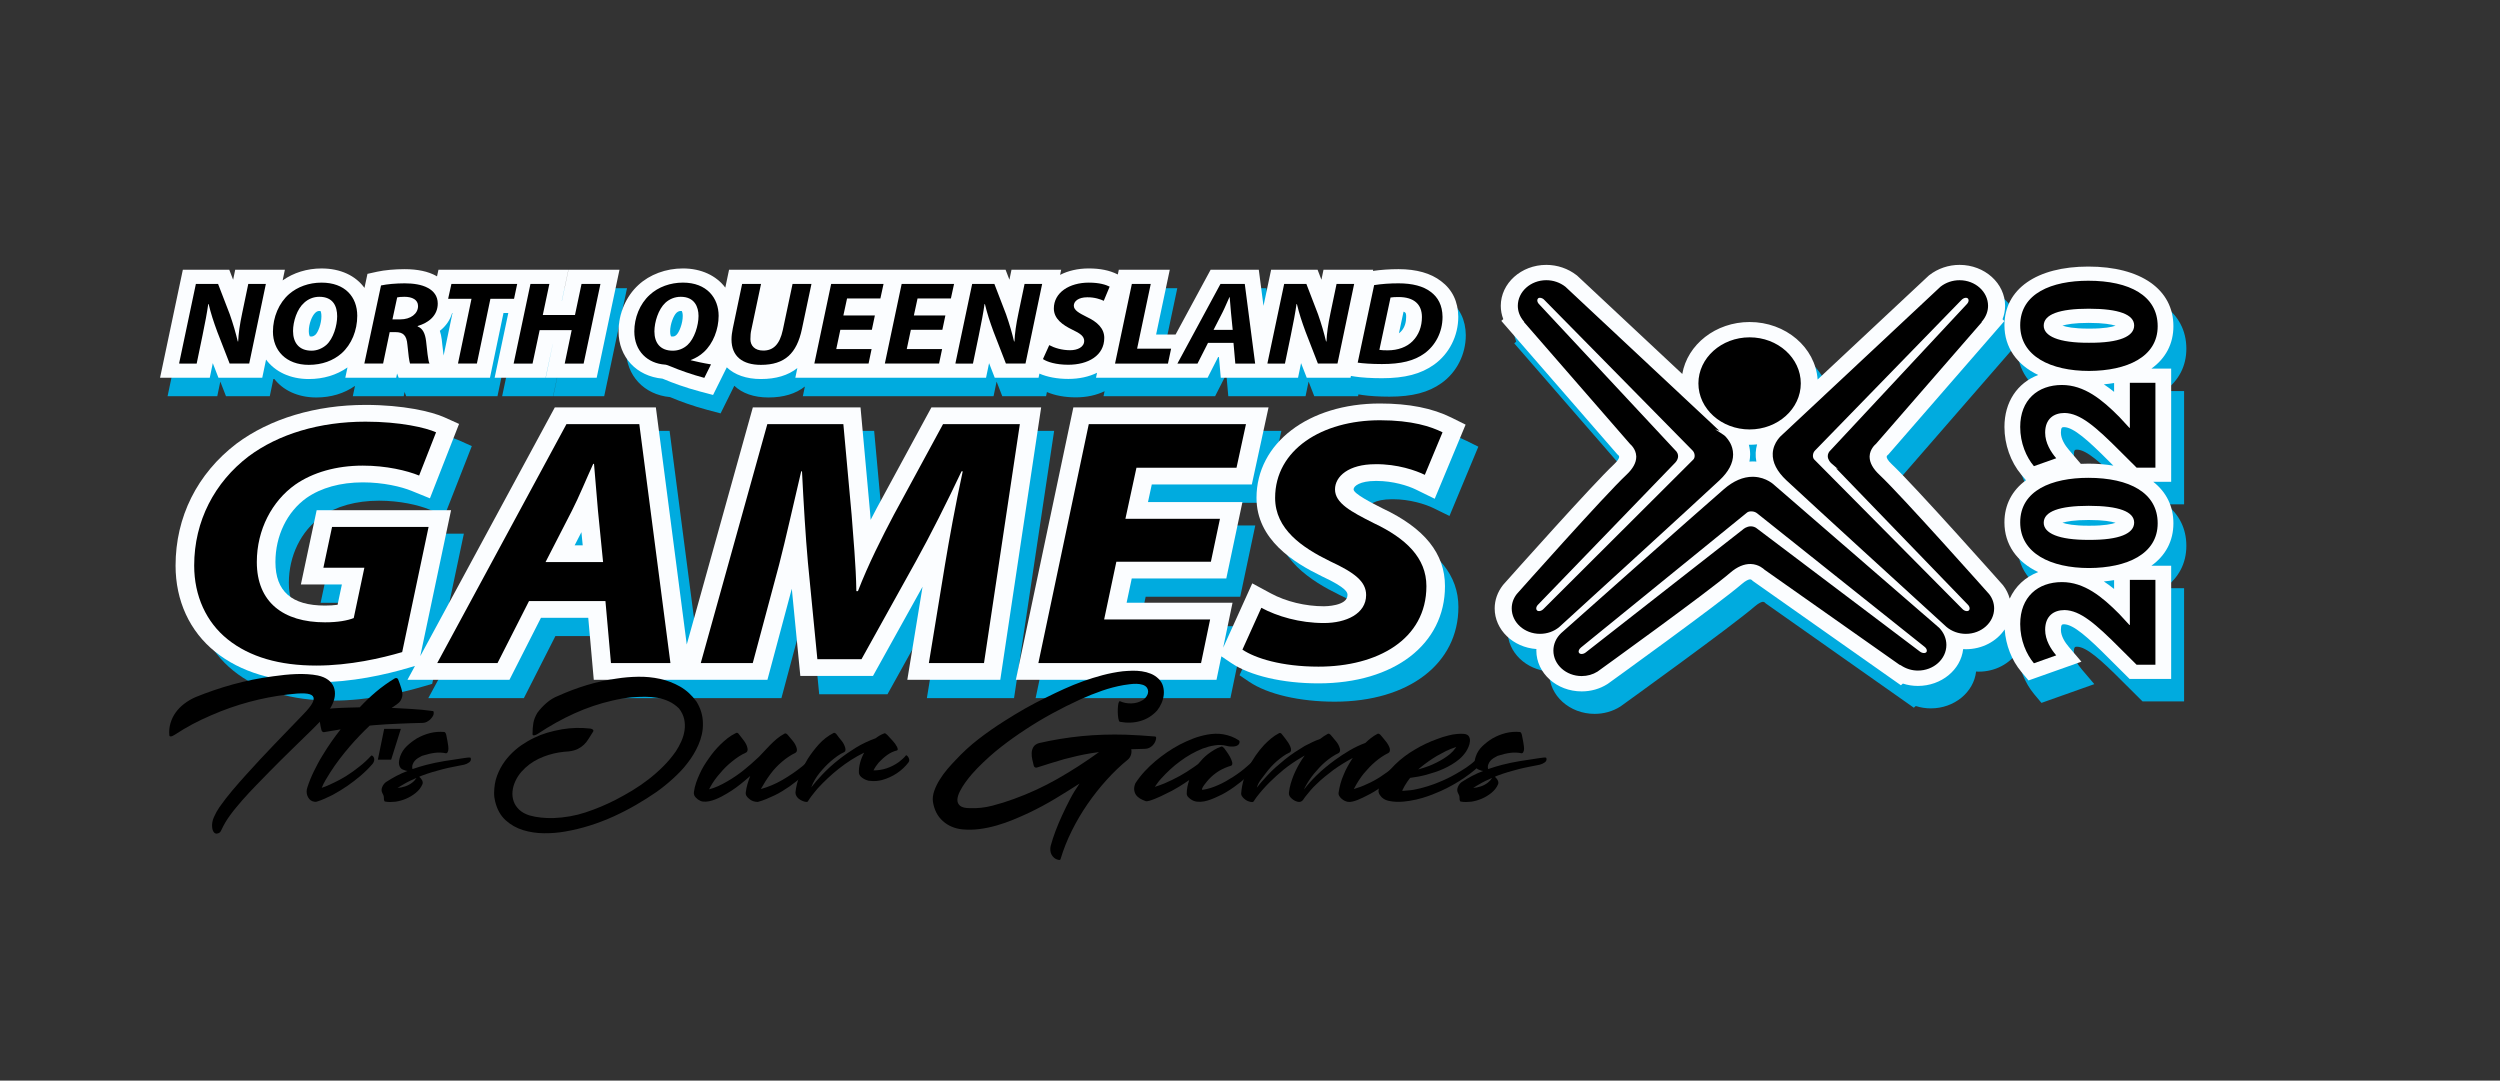 <?xml version="1.0" encoding="UTF-8" standalone="no"?>
<!-- Generator: Adobe Illustrator 24.0.1, SVG Export Plug-In . SVG Version: 6.00 Build 0)  -->

<svg
   xmlns:dc="http://purl.org/dc/elements/1.1/"
   xmlns:cc="http://creativecommons.org/ns#"
   xmlns:rdf="http://www.w3.org/1999/02/22-rdf-syntax-ns#"
   xmlns:svg="http://www.w3.org/2000/svg"
   xmlns="http://www.w3.org/2000/svg"
   xmlns:sodipodi="http://sodipodi.sourceforge.net/DTD/sodipodi-0.dtd"
   xmlns:inkscape="http://www.inkscape.org/namespaces/inkscape"
   version="1.1"
   id="Layer_1"
   x="0px"
   y="0px"
   viewBox="0 0 2638.06 1140.25"
   style="enable-background:new 0 0 2638.06 1140.25;"
   xml:space="preserve"
   sodipodi:docname="NQGH.svg"
   inkscape:version="0.92.3 (unknown)"><rect x="0" y="0" width="2638.06" height="1140.25" fill="#333333" stroke="none"/><defs
   id="defs121" /><sodipodi:namedview
   pagecolor="#ffffff"
   bordercolor="#666666"
   borderopacity="1"
   objecttolerance="10"
   gridtolerance="10"
   guidetolerance="10"
   inkscape:pageopacity="0"
   inkscape:pageshadow="2"
   inkscape:window-width="1299"
   inkscape:window-height="713"
   id="namedview119"
   showgrid="false"
   inkscape:zoom="0.32284364"
   inkscape:cx="1104.8687"
   inkscape:cy="446.22601"
   inkscape:window-x="67"
   inkscape:window-y="27"
   inkscape:window-maximized="1"
   inkscape:current-layer="Layer_1" />
<style
   type="text/css"
   id="style2">
	.st0{fill:#00ABDF;}
	.st1{fill:#FBFDFF;}
	.st2{fill-rule:evenodd;clip-rule:evenodd;}
</style>
<g
   id="g116"
   transform="matrix(0.909,0,0,0.818,37.876,119.209)"
   style="stroke-width:1.159">
	<path
   class="st0"
   d="m 214.08,346.51 6.57,18.83 h 50.86 l 4.41,-23.41 c 10.4,15.6 27.99,25.08 49.62,25.08 16.96,0 32.3,-5.14 44.9,-14.97 l -2.55,13.3 h 59.09 l 1.03,-5.5 1.82,5.5 h 46.84 16.71 42.46 l 15.69,-83.53 h 5.59 l -15.87,83.53 h 59.17 l 8.23,-43.14 h 0.05 l -8.08,43.14 h 59.11 L 686.2,226.02 h -59.18 l -7.61,40.1 h -0.13 l 7.62,-40.1 H 589.57 567.7 476.06 l -1.68,8.57 c -0.35,-0.21 -0.63,-0.46 -0.97,-0.66 -9.32,-5.74 -21.62,-8.66 -36.58,-8.66 -11.52,0 -23.4,1.22 -31.78,3.25 l -11.41,2.79 -3.48,18.14 c -10.24,-15.74 -27.79,-25.09 -49.83,-25.09 -16.71,0 -32.48,5.43 -45.16,15.41 l 2.6,-13.75 H 240.1 l -2.41,12.88 -4.46,-12.88 h -53.91 l -26.45,139.32 h 57.69 z m 266.55,-22.85 c -0.25,-2.56 -0.5,-5.16 -0.79,-7.84 -0.46,-3.96 -1.19,-7.62 -2.19,-10.97 7.11,-6.19 11.97,-14.07 14.29,-23.05 h 0.42 l -10.31,54.93 c -0.52,-3.76 -1.04,-9.09 -1.42,-13.07 z M 333.18,281.42 c 1.92,-1.99 3.52,-2.21 4.57,-2.21 0.69,0 1.16,0.04 1.46,0.1 0.33,0.77 0.99,2.79 0.99,6.77 0,9.47 -3.84,20.66 -6.95,23.76 -1.47,1.43 -3.21,2.32 -4.49,2.32 -1.1,0 -1.74,-0.14 -1.89,-0.14 -0.01,0 -0.03,0 -0.01,0.01 -0.34,-0.38 -1.33,-2.47 -1.33,-6.88 -0.01,-9.56 3.87,-20 7.65,-23.73 z"
   id="path4"
   inkscape:connector-curvature="0"
   style="fill:#00abdf;stroke-width:1.344" />
	<path
   class="st0"
   d="m 736.08,366.51 c 0.64,0.28 1.42,0.62 2.33,1.03 8.73,4.15 24.73,10.7 41.12,15.51 l 15.31,4.5 15.93,-35.63 c 9.1,9.66 22.63,15.09 39.61,15.09 17.54,0 31.57,-4.7 42.32,-14.15 l -2.37,12.48 h 81.84 18.38 63.48 18.37 39.32 l 3.51,-18.83 6.58,18.83 h 50.86 l 1,-5.35 c 8.98,4.4 20.72,6.88 33.53,6.88 12.74,0 24.08,-2.86 33.4,-7.94 l -1.22,6.41 h 65.25 33.4 30.9 l 12.2,-26.67 h 0.95 l 2.12,26.67 h 32.01 28.46 29.24 l 3.5,-18.83 6.59,18.83 h 50.85 l 0.44,-2.33 4.65,0.83 c 7.15,1.29 19.42,2.12 31.28,2.12 26.68,0 45.38,-5.43 60.64,-17.57 17.58,-14.02 28.06,-37.03 28.06,-61.71 -0.18,-19.58 -6.95,-35.08 -19.91,-45.85 -11.99,-10.32 -28.62,-15.56 -49.43,-15.56 -10.42,0 -20.64,0.81 -29.75,2.29 l 0.29,-1.53 h -57.66 l -2.41,12.88 -4.46,-12.88 h -53.92 l -8.86,46.63 -5.46,-46.63 h -55.91 l -40.65,83.55 h -22.64 L 1325,226.03 h -59.17 l -1.16,6.12 -0.62,-0.34 c -9.1,-5.02 -19.92,-7.46 -33.07,-7.46 -12.67,0 -24.02,3 -33.31,8.31 l 1.25,-6.64 h -57.66 l -2.41,12.88 -4.47,-12.88 h -37.6 -16.32 -65.53 -16.31 -67.48 -14.38 -103.34 l -4.36,23.07 c -10.41,-15.41 -27.83,-24.75 -49.23,-24.75 -19.66,0 -38.5,7.8 -51.57,21.28 -14.48,14.67 -23.12,37.08 -23.12,59.96 -0.01,33.01 20.85,57.85 50.94,60.93 m 860.32,-86.37 c 3.05,0.97 3.05,3.16 3.05,6.86 0,5.46 -1.06,13.15 -6.22,19 -0.63,0.72 -1.36,1.38 -2.17,1.99 z m -843.93,1.34 c 2.04,-2.03 3.77,-2.26 4.93,-2.26 0.56,0 0.96,0.04 1.19,0.08 0.45,0.84 1.08,3.01 1.08,6.33 0,9.56 -4.07,21.13 -7.43,24.55 -1.75,1.75 -3.08,1.97 -4.16,1.97 -0.98,0 -1.6,-0.11 -1.82,-0.11 -0.08,0 -0.11,0.01 -0.08,0.05 -0.3,-0.38 -1.15,-2.38 -1.15,-6.5 0,-9.46 3.99,-20.6 7.44,-24.11 z"
   id="path6"
   inkscape:connector-curvature="0"
   style="fill:#00abdf;stroke-width:1.344" />
	<path
   class="st0"
   d="M 496.82,542.69 H 347.59 l -17.06,89.15 h 47.59 l -6.16,32.41 c -4.25,0.83 -9.98,1.46 -17.49,1.46 -40.35,0 -60.83,-20 -60.83,-59.46 0,-34.86 14,-66.78 37.3,-85.27 17.54,-13.63 40.86,-20.83 67.43,-20.83 24.41,0 45.91,5.77 57.87,11.18 l 18.15,8.19 31.64,-89.79 -14.42,-7.21 c -14.44,-7.22 -46.69,-15.64 -90.04,-15.64 -56.98,0 -109.37,17.41 -147.67,49.15 -44.84,38.08 -69.55,93.05 -69.55,154.79 0,44.34 15.97,82.99 44.96,108.77 28.62,25.54 67.34,38.49 115.08,38.49 40.86,0 79.86,-9.94 105.37,-18.29 l 10.28,-3.36 z"
   id="path8"
   inkscape:connector-curvature="0"
   style="fill:#00abdf;stroke-width:1.344" />
	<path
   class="st0"
   d="m 1060.53,410.07 -62.25,127.49 c -3.82,8.03 -8.17,17.31 -12.74,27.4 -0.51,-7.17 -1.02,-14.14 -1.46,-21.04 L 973.1,410.07 H 853.73 l -80.47,320.9 -37.62,-320.9 h -112.3 l -167.8,344.79 h 110.94 l 36.59,-80.03 h 60.11 l 6.4,80.03 h 97.69 8.78 89.41 l 32.46,-134.68 11.4,129.66 h 79.26 l 65.9,-131.8 -20.17,136.82 h 101.19 l 46.55,-344.79 z m -421.4,177.89 15.24,-32.97 2.95,32.97 z"
   id="path10"
   inkscape:connector-curvature="0"
   style="fill:#00abdf;stroke-width:1.344" />
	<polygon
   class="st0"
   points="1305.86,532.15 1311.55,502.87 1427.7,502.87 1445.82,410.06 1226.01,410.06 1160.54,754.86 1386.67,754.86 1404.03,662.05 1281.06,662.05 1288.29,624.06 1398.05,624.06 1415.53,532.15 "
   id="polygon12"
   style="fill:#00abdf;stroke-width:1.344" />
	<path
   class="st0"
   d="m 1573.94,498.3 1.62,-0.01 c 19.05,0 37.18,6.2 46.94,11.51 l 18.47,10.07 33.51,-89.38 -13.84,-7.62 c -21.72,-12.01 -48.4,-17.83 -81.55,-17.83 -81.08,0 -139.92,49.81 -139.92,118.44 0,52.02 42,80.8 73.92,98.1 29.27,15.1 31.72,21.96 31.72,27.19 0,17.35 -27.51,17.85 -30.65,17.85 -22.16,0 -45.24,-6.22 -63.31,-17.06 l -18.29,-10.98 -35.32,86.78 11.28,8.47 c 21.38,16.02 58.47,25.61 99.24,25.61 85.88,0 143.58,-49.07 143.58,-122.09 0,-40.6 -23.24,-72.53 -70.61,-97.35 -16.63,-9.34 -35.49,-19.93 -35.49,-27.51 0.01,-7.06 9.75,-14.19 28.7,-14.19"
   id="path14"
   inkscape:connector-curvature="0"
   style="fill:#00abdf;stroke-width:1.344" />
	<path
   class="st0"
   d="m 2496.39,558.33 c 0,-22.17 -8.34,-40.36 -23.38,-53.51 h 20.76 V 358.77 h -22.91 c 16.41,-13.1 25.53,-31.77 25.53,-54.7 0,-47.46 -37.85,-76.93 -98.77,-76.93 -60.07,0 -97.39,29.02 -97.39,75.76 0,28.59 14.42,50.96 39.17,64.1 -24.2,10.3 -39.17,34.69 -39.17,67.05 0,22.63 7.15,45.08 19.61,61.61 l 5.37,7.12 c -16.05,13.06 -24.98,31.59 -24.98,54.36 0,28.6 14.42,50.97 39.17,64.11 -15.09,6.42 -26.52,18.35 -33.03,34.23 -1.51,-6.1 -4,-11.9 -7.66,-17.1 l -0.33,-0.46 -0.34,-0.43 C 2297.02,636.21 2195.45,509.2 2169.35,482 c -4.32,-4.49 -5.86,-7.89 -5.86,-9.51 0.03,-0.65 0.54,-1.48 0.98,-2 l 0.92,-0.81 134.84,-172.3 -2.23,-2.27 c 1.98,-5.54 2.99,-11.38 2.99,-17.31 0,-29.14 -23.71,-52.85 -52.85,-52.85 -12.8,0 -25.2,4.64 -35.25,13.35 l -0.54,0.49 -129,134.06 c -2.59,-41.33 -36.95,-74.2 -78.93,-74.2 -39.51,0 -72.27,29.11 -78.17,67.01 l -121.97,-126.78 -0.61,-0.54 c -9.95,-8.64 -22.47,-13.39 -35.25,-13.39 -29.15,0 -52.87,23.71 -52.87,52.85 0,5.89 0.99,11.65 2.91,17.13 l -2.28,2.25 134.85,172.38 1.09,0.97 c 0.36,0.45 0.9,1.33 0.92,2.05 0,1.54 -1.54,4.93 -5.84,9.41 -24.65,25.65 -117.91,141.97 -128.53,155.23 l -0.73,0.96 c -6.2,8.87 -9.46,19.24 -9.46,29.94 0,27.61 21.38,50.27 48.44,52.39 -0.03,0.69 -0.09,1.36 -0.09,2.04 0,29.01 23.6,52.6 52.6,52.6 10.76,0 21.03,-3.22 29.72,-9.32 l 0.92,-0.69 c 1.28,-1.01 128.43,-102.76 155.47,-128.73 4.49,-4.31 7.86,-5.83 9.49,-5.83 0.78,0.03 1.78,0.72 1.95,0.87 l 1.03,1.14 172.03,134.63 2.27,-2.18 c 5.6,2 11.46,3.04 17.44,3.04 27.34,0 49.89,-20.87 52.56,-47.52 1.04,0.06 2.09,0.14 3.13,0.14 19.12,0 35.84,-10.27 45.06,-25.57 1.28,20.25 8.14,39.91 19.33,54.76 l 8.36,11.1 61.38,-24.2 -14.74,-19.24 c -4.14,-5.4 -9.06,-13.58 -9.06,-21.88 0,-7.14 1.51,-7.14 3.79,-7.16 10.8,0.29 27.4,16.54 52.48,44.58 l 23.48,25.97 h 48.24 V 613.03 h -22.92 c 16.43,-13.11 25.55,-31.78 25.55,-54.7 m -488.46,-79.81 c -1.25,0 -2.5,0.13 -3.73,0.2 0.5,-3.04 0.84,-6.1 0.84,-9.2 0,-4.23 -0.55,-8.45 -1.51,-12.54 0.29,0 0.59,0.04 0.88,0.04 2.95,0 5.86,-0.2 8.71,-0.52 -0.84,3.37 -1.48,6.93 -1.65,10.77 -0.15,3.87 0.14,7.7 0.77,11.5 -0.67,-0.06 -1.29,-0.17 -1.96,-0.21 -0.78,-0.01 -1.58,-0.04 -2.35,-0.04 z m 390.64,82.91 h -1.36 c -16.23,0 -25.08,-2.1 -29.63,-3.83 4.59,-1.62 13.61,-3.54 30.5,-3.54 17.35,0 26.54,2 31.17,3.62 -4.38,1.68 -13.07,3.75 -29.3,3.75 z m 28.97,-172.64 c -3.83,-3.47 -7.82,-6.71 -11.9,-9.71 4.09,-0.44 8.07,-0.99 11.9,-1.71 z m -29.46,-88.98 c 17.36,0 26.55,1.98 31.18,3.62 -4.37,1.67 -13.05,3.74 -29.26,3.74 h -1.43 -1.41 c -16.2,0 -25.04,-2.09 -29.59,-3.83 4.6,-1.6 13.61,-3.53 30.51,-3.53 z m -23.24,163.51 c -4.14,-5.41 -9.06,-13.59 -9.06,-21.9 0,-7.13 1.51,-7.13 3.79,-7.13 10.8,0.27 27.4,16.52 52.48,44.56 l 4.64,5.13 c -8.99,-1.66 -18.66,-2.58 -29.07,-2.58 -2.98,0 -5.86,0.12 -8.72,0.26 z m 52.7,179.72 c -3.83,-3.48 -7.82,-6.72 -11.9,-9.7 4.09,-0.44 8.07,-1 11.9,-1.72 z"
   id="path16"
   inkscape:connector-curvature="0"
   style="fill:#00abdf;stroke-width:1.344" />
	<path
   class="st1"
   d="m 205.35,322.73 6.57,18.83 h 50.85 l 4.41,-23.41 c 10.41,15.61 28.01,25.08 49.64,25.08 16.95,0 32.3,-5.15 44.9,-14.97 l -2.55,13.3 h 59.09 l 1.03,-5.5 1.82,5.5 h 46.84 16.71 42.45 l 15.7,-83.53 h 5.6 l -15.87,83.53 h 59.16 l 8.23,-43.14 h 0.04 l -8.08,43.14 H 651 l 26.47,-139.32 h -59.2 l -7.61,40.11 h -0.12 l 7.62,-40.11 h -37.32 -21.86 -91.64 l -1.7,8.57 c -0.33,-0.21 -0.62,-0.46 -0.96,-0.66 -9.32,-5.74 -21.64,-8.66 -36.58,-8.66 -11.52,0 -23.41,1.22 -31.77,3.25 l -11.42,2.79 -3.47,18.14 c -10.24,-15.74 -27.79,-25.09 -49.84,-25.09 -16.71,0 -32.48,5.43 -45.16,15.41 l 2.59,-13.74 h -57.66 l -2.41,12.89 -4.47,-12.89 h -53.9 l -26.45,139.32 h 57.7 z m 266.54,-22.85 c -0.25,-2.57 -0.5,-5.16 -0.78,-7.84 -0.46,-3.96 -1.19,-7.62 -2.18,-10.97 7.11,-6.18 11.97,-14.07 14.28,-23.05 h 0.42 l -10.32,54.93 c -0.52,-3.76 -1.02,-9.09 -1.42,-13.07 z M 324.44,257.64 c 1.92,-1.99 3.53,-2.21 4.57,-2.21 0.67,0 1.16,0.04 1.46,0.09 0.33,0.78 0.99,2.79 0.99,6.79 0,9.46 -3.85,20.66 -6.95,23.75 -1.48,1.43 -3.2,2.32 -4.5,2.32 -1.07,0 -1.74,-0.14 -1.87,-0.14 -0.02,0 -0.03,0 -0.02,0.01 -0.34,-0.38 -1.32,-2.47 -1.32,-6.88 0,-9.56 3.86,-20 7.64,-23.73 z"
   id="path18"
   inkscape:connector-curvature="0"
   style="fill:#fbfdff;stroke-width:1.344" />
	<path
   class="st1"
   d="m 727.35,342.72 c 0.64,0.28 1.42,0.62 2.33,1.03 8.71,4.15 24.72,10.7 41.11,15.51 l 15.32,4.5 15.93,-35.63 c 9.09,9.66 22.63,15.09 39.61,15.09 17.54,0 31.57,-4.7 42.3,-14.15 l -2.35,12.48 h 81.84 18.38 63.48 18.36 39.34 l 3.51,-18.83 6.58,18.83 h 50.86 l 1,-5.34 c 8.98,4.39 20.72,6.87 33.54,6.87 12.74,0 24.08,-2.86 33.39,-7.94 l -1.22,6.41 h 65.26 33.39 30.9 l 12.21,-26.67 h 0.95 l 2.12,26.67 h 31.99 28.46 29.24 l 3.51,-18.83 6.59,18.83 h 50.85 l 0.45,-2.33 4.64,0.83 c 7.14,1.29 19.42,2.12 31.29,2.12 26.67,0 45.36,-5.43 60.63,-17.56 17.58,-14.02 28.06,-37.03 28.06,-61.72 -0.18,-19.58 -6.95,-35.07 -19.91,-45.85 -11.99,-10.32 -28.62,-15.56 -49.42,-15.56 -10.43,0 -20.66,0.81 -29.76,2.29 l 0.29,-1.53 h -57.66 l -2.41,12.88 -4.46,-12.88 h -53.93 l -8.85,46.63 -5.46,-46.63 h -55.91 l -40.66,83.55 h -22.63 l 15.87,-83.55 h -59.17 l -1.16,6.12 -0.63,-0.34 c -9.08,-5.02 -19.91,-7.46 -33.06,-7.46 -12.67,0 -24.03,3 -33.31,8.31 l 1.25,-6.64 h -57.66 l -2.41,12.88 -4.46,-12.88 h -37.61 -16.31 -65.53 -16.34 -67.47 -14.37 -103.37 l -4.36,23.07 c -10.4,-15.41 -27.83,-24.74 -49.24,-24.74 -19.66,0 -38.48,7.8 -51.57,21.28 -14.47,14.67 -23.1,37.08 -23.1,59.96 -0.01,33.01 20.84,57.84 50.93,60.92 m 860.32,-86.37 c 3.04,0.97 3.04,3.16 3.04,6.86 0,5.46 -1.06,13.15 -6.22,19 -0.63,0.73 -1.35,1.38 -2.17,1.99 z m -843.93,1.34 c 2.05,-2.03 3.78,-2.26 4.91,-2.26 0.58,0 0.96,0.03 1.21,0.08 0.43,0.84 1.07,3.02 1.07,6.33 0,9.56 -4.07,21.13 -7.42,24.55 -1.75,1.75 -3.08,1.99 -4.16,1.99 -0.97,0 -1.6,-0.12 -1.82,-0.12 -0.08,0 -0.1,0.02 -0.08,0.06 -0.3,-0.38 -1.16,-2.38 -1.16,-6.5 0.01,-9.47 4,-20.61 7.45,-24.13 z"
   id="path20"
   inkscape:connector-curvature="0"
   style="fill:#fbfdff;stroke-width:1.344" />
	<path
   class="st1"
   d="m 1039.57,379.83 -63.19,129.4 c -2.26,4.79 -4.74,10.03 -7.35,15.64 -0.18,-2.71 -0.37,-5.43 -0.54,-8.13 L 957.28,379.83 H 832.26 L 755.56,685.68 719.7,379.83 H 602.39 L 446.2,700.73 481.95,512.45 H 325.93 l -18.32,95.79 h 47.6 l -4.99,26.21 c -4.3,0.67 -9.2,1 -14.65,1 -38.69,0 -57.51,-18.35 -57.51,-56.13 0,-33.86 13.48,-64.76 36.01,-82.65 16.96,-13.18 39.56,-20.14 65.39,-20.14 23.89,0 44.85,5.63 56.5,10.9 l 21.45,9.68 33.83,-95.97 -17.05,-8.53 c -14.76,-7.37 -47.58,-16 -91.51,-16 -57.76,0 -110.96,17.73 -149.81,49.96 -45.61,38.71 -70.73,94.59 -70.73,157.32 0,45.3 16.37,84.82 46.08,111.24 29.23,26.1 68.69,39.33 117.27,39.33 41.32,0 80.68,-10.03 106.42,-18.46 l 8.14,-2.64 -8.72,17.89 h 118.4 l 36.59,-80.03 h 54.89 l 6.41,80.03 H 849.2 l 28.31,-117.49 9.89,112.47 h 84.35 l 57.54,-115.08 -17.69,120.09 h 107.92 l 47.45,-351.43 h -127.4 z M 634.79,557.72 h -9.36 l 7.85,-16.96 z"
   id="path22"
   inkscape:connector-curvature="0"
   style="fill:#fbfdff;stroke-width:1.344" />
	<path
   class="st1"
   d="m 1563.41,510.16 c -12.61,-7.1 -33.75,-18.94 -33.75,-24.58 0,-4.52 7.89,-10.88 25.38,-10.88 l 1.62,-0.01 c 18.42,0 35.95,5.98 45.36,11.1 l 21.83,11.89 35.85,-95.63 -16.34,-9.02 c -22.24,-12.27 -49.45,-18.24 -83.15,-18.24 -83,0 -143.25,51.21 -143.25,121.75 0,53.81 43.18,83.43 75.72,101.06 29.91,15.44 29.91,21.39 29.91,24.25 0,14.35 -26.2,14.52 -27.32,14.52 -21.58,0 -44.03,-6.06 -61.61,-16.59 l -21.62,-12.97 -33.76,82.99 10.85,-58 h -122.96 l 5.97,-31.34 h 109.76 l 18.73,-98.55 h -109.64 l 4.4,-22.65 h 116.14 l 19.41,-99.45 h -226.58 l -66.75,351.43 h 232.91 l 5.66,-30.28 11.44,8.59 c 21.92,16.44 59.76,26.27 101.23,26.27 87.89,0 146.91,-50.39 146.91,-125.4 0.02,-41.95 -23.65,-74.75 -72.35,-100.26"
   id="path24"
   inkscape:connector-curvature="0"
   style="fill:#fbfdff;stroke-width:1.344" />
	<path
   class="st1"
   d="m 2481.36,529.33 c 0,-22.17 -8.33,-40.36 -23.36,-53.51 h 20.76 V 329.77 h -22.93 c 16.42,-13.11 25.53,-31.78 25.53,-54.7 0,-47.46 -37.84,-76.93 -98.76,-76.93 -60.07,0 -97.38,29.02 -97.38,75.76 0,28.58 14.42,50.96 39.16,64.1 -24.19,10.3 -39.16,34.69 -39.16,67.05 0,22.63 7.15,45.08 19.59,61.61 l 5.38,7.12 c -16.05,13.06 -24.98,31.59 -24.98,54.37 0,28.6 14.42,50.97 39.16,64.11 -15.07,6.42 -26.51,18.36 -33.03,34.23 -1.51,-6.09 -4.01,-11.9 -7.66,-17.1 l -0.33,-0.46 -0.35,-0.43 c -1,-1.29 -102.56,-128.3 -128.67,-155.5 -4.32,-4.49 -5.86,-7.89 -5.86,-9.51 0.03,-0.66 0.54,-1.49 0.96,-2 l 0.94,-0.82 134.83,-172.3 -2.21,-2.26 c 1.97,-5.54 2.99,-11.38 2.99,-17.31 0,-29.14 -23.71,-52.85 -52.85,-52.85 -12.8,0 -25.2,4.65 -35.25,13.35 l -0.54,0.49 -128.99,134.07 c -2.59,-41.33 -36.95,-74.19 -78.93,-74.19 -39.53,0 -72.27,29.11 -78.18,67.01 l -121.97,-126.79 -0.61,-0.54 c -9.95,-8.64 -22.46,-13.39 -35.26,-13.39 -29.14,0 -52.85,23.71 -52.85,52.85 0,5.88 0.99,11.65 2.9,17.12 l -2.29,2.26 134.87,172.38 1.09,0.98 c 0.36,0.44 0.89,1.33 0.91,2.06 0,1.54 -1.53,4.92 -5.83,9.41 -24.64,25.65 -117.92,141.97 -128.52,155.22 l -0.72,0.96 c -6.2,8.87 -9.49,19.24 -9.49,29.94 0,27.61 21.4,50.27 48.46,52.39 -0.03,0.68 -0.09,1.36 -0.09,2.04 0,29.01 23.59,52.6 52.6,52.6 10.74,0 21.03,-3.22 29.7,-9.32 l 0.93,-0.68 c 1.26,-1.01 128.43,-102.77 155.47,-128.73 4.48,-4.31 7.86,-5.83 9.48,-5.83 0.78,0.03 1.79,0.73 1.96,0.87 l 1.04,1.15 172.03,134.63 2.26,-2.18 c 5.58,2 11.46,3.04 17.45,3.04 27.33,0 49.88,-20.87 52.56,-47.52 1.04,0.07 2.1,0.15 3.13,0.15 19.12,0 35.83,-10.27 45.06,-25.57 1.27,20.25 8.13,39.9 19.32,54.76 l 8.37,11.1 61.39,-24.2 -14.75,-19.24 c -4.14,-5.4 -9.06,-13.58 -9.06,-21.89 0,-7.13 1.51,-7.13 3.79,-7.14 10.8,0.29 27.4,16.54 52.47,44.58 l 23.49,25.97 h 48.24 V 584.04 h -22.93 c 16.41,-13.12 25.52,-31.79 25.52,-54.71 M 1992.9,449.52 c -1.25,0 -2.49,0.13 -3.72,0.21 0.5,-3.04 0.83,-6.11 0.83,-9.2 0,-4.24 -0.53,-8.46 -1.51,-12.54 0.3,0 0.59,0.04 0.9,0.04 2.95,0 5.86,-0.2 8.7,-0.51 -0.83,3.37 -1.47,6.92 -1.64,10.77 -0.16,3.87 0.13,7.7 0.78,11.49 -0.67,-0.06 -1.31,-0.17 -1.98,-0.21 -0.78,-0.02 -1.58,-0.05 -2.36,-0.05 z m 390.64,82.92 h -1.35 c -16.23,0 -25.08,-2.11 -29.64,-3.83 4.61,-1.62 13.62,-3.54 30.51,-3.54 17.36,0 26.55,2 31.17,3.62 -4.37,1.68 -13.06,3.75 -29.31,3.75 z m 28.97,-172.65 c -3.84,-3.48 -7.82,-6.71 -11.9,-9.72 4.09,-0.43 8.07,-0.98 11.9,-1.71 z m -29.45,-88.99 c 17.37,0 26.56,1.99 31.18,3.63 -4.37,1.67 -13.05,3.74 -29.26,3.74 h -1.44 -1.4 c -16.21,0 -25.04,-2.09 -29.59,-3.83 4.59,-1.61 13.62,-3.54 30.51,-3.54 z m -23.24,163.51 c -4.14,-5.41 -9.06,-13.59 -9.06,-21.9 0,-7.14 1.51,-7.14 3.79,-7.14 10.8,0.28 27.4,16.53 52.47,44.57 l 4.65,5.12 c -8.99,-1.65 -18.66,-2.58 -29.07,-2.58 -2.98,0 -5.86,0.12 -8.72,0.26 z m 52.69,179.73 c -3.83,-3.48 -7.82,-6.72 -11.9,-9.7 4.09,-0.43 8.07,-1 11.9,-1.72 z"
   id="path26"
   inkscape:connector-curvature="0"
   style="fill:#fbfdff;stroke-width:1.344" />
	<path
   d="m 166.21,323.27 19.51,-102.75 h 25.76 l 13.58,39.18 c 4.12,13.12 6.86,23.78 9.3,35.07 h 0.44 c 0.46,-10.53 1.84,-21.81 4.74,-36.9 l 7.01,-37.35 h 20.42 l -19.34,102.75 h -22.72 l -14.34,-41 c -4.58,-13.87 -7.32,-23.19 -10.06,-35.83 l -0.46,0.15 c -1.22,9.91 -3.66,24.54 -6.7,40.7 l -6.7,35.98 z"
   id="path28"
   inkscape:connector-curvature="0"
   style="stroke-width:1.159" />
	<path
   d="m 373.05,261.69 c 0,18.75 -6.56,36.88 -18.29,48.47 -9.6,9.31 -22.57,14.78 -37.96,14.78 -26.67,0 -41.62,-18.89 -41.62,-42.83 0,-18.59 6.86,-37.04 18.91,-48.62 9.61,-9.15 22.71,-14.63 37.51,-14.63 27.13,0 41.45,18.27 41.45,42.83 m -61.74,-16.77 c -8.23,8.08 -12.8,24.09 -12.8,36.42 0,14.49 6.54,25.31 21.49,25.31 6.4,0 12.51,-2.9 17.22,-7.47 8.1,-8.09 12.51,-25 12.51,-36.89 0,-12.8 -4.57,-25.16 -20.72,-25.16 -6.87,0 -12.96,2.91 -17.7,7.79 z"
   id="path30"
   inkscape:connector-curvature="0"
   style="stroke-width:1.159" />
	<path
   d="m 400.64,222.51 c 6.86,-1.67 17.24,-2.74 27.46,-2.74 9.76,0 19.8,1.51 26.96,5.94 6.71,3.96 11.44,10.53 11.44,20.12 0,15.25 -10.21,24.7 -23.31,28.97 v 0.62 c 6.09,2.58 8.68,9.43 9.75,18.73 1.21,11.44 2.12,24.85 3.96,29.12 h -22.57 c -0.91,-2.75 -1.99,-11.58 -3.05,-24.24 -0.91,-12.49 -5.17,-16.31 -13.87,-16.31 h -6.71 l -7.63,40.55 h -21.79 z m 13.27,43.76 h 9.14 c 11.9,0 20.58,-7.17 20.58,-17.23 0,-8.24 -7.01,-11.9 -15.71,-11.9 -4.11,0 -6.69,0.32 -8.52,0.78 z"
   id="path32"
   inkscape:connector-curvature="0"
   style="stroke-width:1.159" />
	<polygon
   points="555.06,239.75 527.62,239.75 511.93,323.27 489.98,323.27 505.67,239.75 478.55,239.75 482.36,220.54 558.72,220.54 "
   id="polygon34"
   style="stroke-width:1.159" />
	<polygon
   points="655.37,220.53 635.86,323.28 613.9,323.28 621.98,280.14 584.8,280.14 576.55,323.28 554.6,323.28 574.12,220.53 596.07,220.53 588.44,260.62 625.8,260.62 633.41,220.53 "
   id="polygon36"
   style="stroke-width:1.159" />
	<path
   d="m 775.94,341.72 c -14.03,-4.12 -29.11,-10.07 -38.41,-14.48 -4.74,-2.14 -6.26,-2.6 -7.18,-2.6 -19.96,-1.51 -35.67,-17.06 -35.67,-42.85 0,-17.52 6.25,-35.36 17.85,-47.1 10.06,-10.36 24.08,-15.85 38.57,-15.85 27.89,0 41.46,19.97 41.46,42.84 0,17.23 -6.26,35.82 -17.38,46.94 -3.97,4.12 -9.15,7.64 -14.95,10.07 V 319 c 6.25,1.68 14.8,3.81 23.48,5.33 z m -45.13,-96.95 c -8.23,8.39 -12.8,25 -12.8,37.03 0,14.5 6.54,24.87 21.34,24.87 6.7,0 12.5,-2.76 17.06,-7.33 8.08,-8.23 12.81,-25.16 12.81,-37.49 0,-11.58 -4.59,-24.7 -20.58,-24.7 -7.01,-0.01 -13.1,2.89 -17.83,7.62 z"
   id="path38"
   inkscape:connector-curvature="0"
   style="stroke-width:1.159" />
	<path
   d="m 841.79,220.53 -11.27,59.16 c -0.78,3.5 -1.07,7.61 -1.07,12.2 0,8.21 5.02,14.62 14.93,14.62 11.43,0 19.05,-7.63 22.72,-26.67 l 11.28,-59.31 h 21.95 l -11.12,58.39 c -5.95,31.09 -19.68,46.03 -47.56,46.03 -21.2,0 -34.15,-10.83 -34.15,-32.79 0,-4.41 0.6,-9.44 1.52,-14.31 l 10.82,-57.33 h 21.95 z"
   id="path40"
   inkscape:connector-curvature="0"
   style="stroke-width:1.159" />
	<polygon
   points="966.62,323.27 903.67,323.27 923.19,220.53 984.01,220.53 980.34,239.29 941.64,239.29 937.37,261.24 973.94,261.24 970.44,279.68 933.85,279.68 929.13,304.53 970.14,304.53 "
   id="polygon42"
   style="stroke-width:1.159" />
	<polygon
   points="1048.47,323.27 985.52,323.27 1005.04,220.53 1065.87,220.53 1062.19,239.29 1023.48,239.29 1019.21,261.24 1055.79,261.24 1052.29,279.68 1015.72,279.68 1010.97,304.53 1051.99,304.53 "
   id="polygon44"
   style="stroke-width:1.159" />
	<path
   d="m 1067.38,323.27 19.51,-102.75 h 25.77 l 13.56,39.18 c 4.12,13.12 6.86,23.78 9.3,35.07 h 0.46 c 0.44,-10.53 1.83,-21.81 4.71,-36.9 l 7.03,-37.35 h 20.42 l -19.35,102.75 h -22.73 l -14.32,-41 c -4.58,-13.87 -7.32,-23.19 -10.07,-35.83 l -0.44,0.15 c -1.21,9.91 -3.66,24.54 -6.71,40.7 l -6.7,35.98 z"
   id="path46"
   inkscape:connector-curvature="0"
   style="stroke-width:1.159" />
	<path
   d="m 1176.37,299.49 c 6.11,3.66 14.79,6.57 24.24,6.57 8.53,0 16.31,-3.97 16.31,-12.06 0,-5.78 -4.43,-9.6 -13.88,-14.48 -10.98,-5.94 -21.34,-13.86 -21.34,-27.28 0,-20.72 18.14,-33.38 40.55,-33.38 12.51,0 19.82,2.74 24.24,5.19 l -6.86,18.28 c -3.36,-1.83 -10.66,-4.73 -19.21,-4.56 -10.21,0 -15.55,5.17 -15.55,10.82 0,5.94 6.26,9.6 14.95,14.48 12.51,6.54 20.41,14.94 20.41,27.13 0,22.87 -18.89,34.6 -41.76,34.6 -14.32,0 -24.54,-3.65 -29.43,-7.32 z"
   id="path48"
   inkscape:connector-curvature="0"
   style="stroke-width:1.159" />
	<polygon
   points="1314.17,323.28 1252.74,323.28 1272.26,220.53 1294.2,220.53 1278.35,304.07 1317.82,304.07 "
   id="polygon50"
   style="stroke-width:1.159" />
	<path
   d="m 1360.66,296.59 -12.19,26.69 h -23.33 l 50.01,-102.76 h 28.2 l 12.04,102.76 h -23.02 l -2.12,-26.69 z m 28.67,-16.76 -1.97,-22.09 c -0.46,-5.65 -1.07,-13.87 -1.53,-20.13 h -0.32 c -2.58,6.26 -5.47,14.18 -8.23,20.13 l -10.2,22.09 z"
   id="path52"
   inkscape:connector-curvature="0"
   style="stroke-width:1.159" />
	<path
   d="m 1429.57,323.27 19.51,-102.75 h 25.77 l 13.55,39.18 c 4.12,13.12 6.86,23.78 9.3,35.07 h 0.46 c 0.45,-10.53 1.83,-21.81 4.72,-36.9 l 7.03,-37.35 h 20.42 l -19.36,102.75 h -22.72 l -14.33,-41 c -4.58,-13.87 -7.32,-23.19 -10.07,-35.83 l -0.45,0.15 c -1.21,9.91 -3.66,24.54 -6.7,40.7 l -6.7,35.98 z"
   id="path54"
   inkscape:connector-curvature="0"
   style="stroke-width:1.159" />
	<path
   d="m 1553.52,222.05 c 8.68,-1.53 18.42,-2.29 28.35,-2.29 16.01,0 28.81,3.66 37.49,11.14 8.23,6.86 13.41,17.08 13.56,32.17 0,19.8 -8.39,37.04 -21.18,47.24 -11.89,9.47 -26.98,13.58 -49.25,13.58 -12.34,0 -23.01,-0.92 -28.05,-1.83 z m 6.08,83.55 c 2.59,0.46 5.79,0.61 9.61,0.61 11.87,0 22.41,-4.27 29.11,-12.04 7.02,-7.93 10.67,-18.6 10.67,-30.95 0,-16.15 -9,-25.77 -27.13,-25.77 -3.82,0 -7.02,0.16 -9.31,0.62 z"
   id="path56"
   inkscape:connector-curvature="0"
   style="stroke-width:1.159" />
	<path
   d="m 425.21,695.48 c -23.78,7.78 -60.83,17.38 -99.7,17.38 -42.54,0 -77.28,-10.98 -102.9,-33.84 -24.68,-21.95 -38.86,-55.81 -38.86,-95.13 0,-57.62 23.77,-107.47 63.11,-140.86 34.76,-28.81 82.32,-44.81 135.83,-44.81 40.24,0 69.97,7.78 81.86,13.72 l -19.68,55.79 c -14.16,-6.39 -37.96,-12.8 -65.38,-12.8 -30.65,0 -58.08,8.69 -78.66,24.69 -26.53,21.04 -44.36,57.63 -44.36,99.7 0,51.68 30.64,77.75 79.11,77.75 15.09,0 26.07,-2.29 33.39,-5.49 l 12.35,-64.94 h -47.57 l 10.06,-52.6 h 112.05 z"
   id="path58"
   inkscape:connector-curvature="0"
   style="stroke-width:1.159" />
	<path
   d="m 572.45,629.63 -36.59,80.03 h -69.98 l 150,-308.22 h 84.6 l 36.13,308.22 h -69.04 l -6.41,-80.03 z m 85.97,-50.3 -5.94,-66.32 c -1.38,-16.92 -3.22,-41.61 -4.58,-60.36 h -0.93 c -7.75,18.76 -16.46,42.52 -24.68,60.36 l -30.65,66.32 z"
   id="path60"
   inkscape:connector-curvature="0"
   style="stroke-width:1.159" />
	<path
   d="m 1036.61,709.67 18.75,-127.14 c 5.02,-33.38 11.89,-75.91 20.58,-120.27 h -1.39 c -16.91,39.78 -36.13,82.32 -53.03,116.16 L 958.4,704.64 H 907.18 L 896.2,579.79 c -2.75,-33.86 -5.02,-76.38 -6.86,-117.53 h -0.91 c -8.7,40.7 -17.84,86.89 -25.62,120.27 l -30.63,127.14 h -60.37 l 77.28,-308.24 h 88.27 l 9.6,117.08 c 1.85,28.81 5.03,64.02 5.49,98.33 h 1.83 c 11.89,-34.31 28.35,-70.44 41.61,-98.33 l 57.17,-117.08 h 89.18 l -41.62,308.24 z"
   id="path62"
   inkscape:connector-curvature="0"
   style="stroke-width:1.159" />
	<polygon
   points="1352.59,709.66 1163.73,709.66 1222.25,401.42 1404.73,401.42 1393.75,457.68 1277.6,457.68 1264.78,523.52 1374.54,523.52 1364.02,578.87 1254.27,578.87 1240.08,653.41 1363.11,653.41 "
   id="polygon64"
   style="stroke-width:1.159" />
	<path
   d="m 1422.56,638.32 c 18.29,10.97 44.36,19.66 72.7,19.66 25.62,0 48.95,-11.89 48.95,-36.11 0,-17.4 -13.27,-28.82 -41.62,-43.45 -32.92,-17.84 -64.02,-41.61 -64.02,-81.87 0,-62.19 54.41,-100.15 121.65,-100.15 37.5,0 59.45,8.23 72.71,15.55 l -20.58,54.88 c -10.07,-5.49 -32.01,-14.18 -57.61,-13.72 -30.65,0 -46.65,15.55 -46.65,32.47 0,17.83 18.75,28.81 44.82,43.45 37.5,19.66 61.28,44.82 61.28,81.4 0,68.6 -56.7,103.81 -125.31,103.81 -42.98,0 -73.62,-10.97 -88.26,-21.95 z"
   id="path66"
   inkscape:connector-curvature="0"
   style="stroke-width:1.159" />
	<path
   class="st2"
   d="m 1928.46,348.84 c 0,33.59 27.33,60.91 60.94,60.91 33.59,0 60.91,-27.32 60.91,-60.91 0,-33.59 -27.32,-60.91 -60.91,-60.91 -33.6,0 -60.94,27.32 -60.94,60.91"
   id="path68"
   inkscape:connector-curvature="0"
   style="clip-rule:evenodd;fill-rule:evenodd;stroke-width:1.344" />
	<path
   class="st1"
   d="m 1989.4,411.25 c -34.42,0 -62.43,-27.99 -62.43,-62.41 0,-34.41 28.01,-62.41 62.43,-62.41 34.4,0 62.39,28 62.39,62.41 0.01,34.41 -27.98,62.41 -62.39,62.41 m 0,-121.82 c -32.77,0 -59.45,26.65 -59.45,59.41 0,32.76 26.68,59.42 59.45,59.42 32.76,0 59.4,-26.66 59.4,-59.42 0,-32.76 -26.64,-59.41 -59.4,-59.41 z"
   id="path70"
   inkscape:connector-curvature="0"
   style="fill:#fbfdff;stroke-width:1.344" />
	<path
   class="st2"
   d="m 1718.82,248.8 c 0,7.58 2.51,14.65 7.03,20.66 l -0.26,0.28 123.85,158.29 0.34,0.32 c 0.06,0.05 6.2,5.67 6.52,14.51 0,0.25 0.01,0.5 0.01,0.73 0,7.1 -3.67,14.53 -10.94,22.08 -24.89,25.91 -123.27,148.77 -127.43,153.98 -4.12,5.89 -6.2,12.54 -6.2,19.47 0,18.92 15.39,34.32 34.32,34.32 8.79,0 17.13,-3.29 23.48,-9.28 1.67,-1.7 155.95,-158.01 185.98,-189.28 12.59,-13.11 16.24,-24.99 16.24,-34.35 0,-6.25 -1.62,-11.37 -3.29,-15 -0.06,-0.1 -3.94,-8.24 -8.32,-11.43 0.06,0.03 0.4,0.16 0.4,0.16 L 1776.67,223.13 c -6.74,-5.85 -14.88,-8.91 -23.25,-8.91 -19.09,0 -34.6,15.51 -34.6,34.58 m 24.38,390.39 c 0,-1.09 0.49,-2.5 1.54,-3.71 0.01,-0.02 158.75,-182.64 158.75,-182.64 0.18,-0.12 4.35,-4.27 4.37,-10.03 v -0.06 c 0,-2.38 -0.72,-5.87 -4.13,-9.2 -2.24,-2.54 -104.23,-124.18 -157.81,-188.1 -1.08,-1.28 -1.5,-2.66 -1.5,-3.71 0,-0.7 0.19,-1.26 0.52,-1.53 0.81,-0.67 3.16,-0.29 4.98,1.88 0.08,0.11 171.91,194.12 171.91,194.12 2.7,2.87 2.86,7.82 1.16,9.8 L 1748.9,638.96 c -1.92,2.21 -4.31,2.54 -5.15,1.83 -0.36,-0.34 -0.55,-0.91 -0.55,-1.6 z"
   id="path72"
   inkscape:connector-curvature="0"
   style="clip-rule:evenodd;fill-rule:evenodd;stroke-width:1.344" />
	<path
   class="st1"
   d="m 1746.05,674.93 c -19.75,0 -35.81,-16.06 -35.81,-35.8 0,-7.36 2.18,-14.2 6.47,-20.34 1.07,-1.34 102.13,-127.68 127.57,-154.16 6.99,-7.28 10.53,-14.35 10.53,-21.05 l -0.01,-0.66 c -0.3,-8.15 -5.97,-13.42 -6.03,-13.48 l -0.33,-0.3 -124.87,-159.55 0.31,-0.29 c -4.29,-6.15 -6.56,-13.21 -6.56,-20.52 0,-19.88 16.18,-36.07 36.06,-36.07 8.88,0 17.25,3.22 24.24,9.27 l 184.94,192.23 c 0.32,0.31 0.62,0.64 0.95,0.99 l 2.75,2.87 -0.67,-0.26 c 2.5,3.46 4.18,7.05 4.21,7.11 2.24,4.85 3.43,10.24 3.43,15.6 0,11.98 -5.6,23.88 -16.66,35.39 -27.65,28.8 -159.25,162.18 -185.35,188.63 l -0.64,0.66 c -6.66,6.28 -15.36,9.73 -24.53,9.73 m -18.52,-405.14 123.24,157.42 c 0.06,0.04 6.67,6.01 7.02,15.59 0.01,0.25 0.01,0.51 0.01,0.78 0,7.5 -3.82,15.27 -11.35,23.12 -25.36,26.38 -126.33,152.62 -127.35,153.88 -3.87,5.55 -5.86,11.81 -5.86,18.55 0,18.09 14.71,32.8 32.81,32.8 8.4,0 16.37,-3.15 22.44,-8.87 l 0.61,-0.61 c 26.1,-26.45 157.69,-159.84 185.32,-188.6 10.51,-10.93 15.82,-22.15 15.82,-33.33 0,-6.22 -1.71,-11.24 -3.16,-14.37 -0.95,-2.03 -4.42,-8.34 -7.85,-10.84 l -9.98,-7.28 5.27,2.16 -178.95,-186.02 c -6.35,-5.49 -14.04,-8.45 -22.19,-8.45 -18.24,0 -33.07,14.84 -33.07,33.07 0,7.07 2.33,13.9 6.72,19.76 l 0.73,0.96 z m 17.37,372.81 c -0.84,0 -1.58,-0.24 -2.12,-0.7 -0.71,-0.61 -1.08,-1.57 -1.08,-2.71 0,-1.55 0.71,-3.32 1.91,-4.68 0.43,-0.49 158.76,-182.64 158.76,-182.64 0.18,-0.17 3.97,-3.93 4,-9.05 0,-2.14 -0.63,-5.23 -3.68,-8.21 -2.73,-3.09 -142.03,-169.27 -157.91,-188.2 -1.17,-1.39 -1.86,-3.09 -1.86,-4.66 0,-1.16 0.39,-2.11 1.06,-2.69 1.51,-1.27 4.74,-0.74 7.08,2.07 0.52,0.59 170.19,192.15 171.91,194.09 3.26,3.46 3.32,9.27 1.17,11.75 -0.73,0.79 -172.39,191.08 -174.12,192.99 -1.6,1.81 -3.53,2.64 -5.12,2.64 z m 1.01,-401.21 c 0.01,0.05 0,0.17 0,0.34 0,0.31 0.08,1.48 1.14,2.74 71.55,85.35 155.79,185.81 157.79,188.07 3.72,3.63 4.52,7.55 4.52,10.2 -0.04,6.11 -4.2,10.69 -4.95,11.28 -158.58,182.47 -158.58,182.47 -158.62,182.52 -0.79,0.92 -1.11,1.99 -1.11,2.64 0,0.3 0.07,0.46 0.1,0.49 0.12,-0.01 1.59,-0.11 2.99,-1.7 147.6,-163.61 170.39,-188.86 174.32,-192.77 l -0.23,-0.2 c 1.16,-1.31 1.1,-5.43 -1.12,-7.78 -40.34,-45.55 -171.88,-194.06 -171.97,-194.17 -1.18,-1.39 -2.38,-1.62 -2.86,-1.66 z"
   id="path74"
   inkscape:connector-curvature="0"
   style="fill:#fbfdff;stroke-width:1.344" />
	<path
   class="st2"
   d="m 2210.16,222.83 -0.18,0.15 -184.03,191.28 c -0.15,0.11 -10.57,9.43 -11.23,24.81 -0.52,11.99 4.95,24.04 16.27,35.82 30.01,31.26 184.29,187.56 185.84,189.14 6.49,6.11 14.83,9.4 23.59,9.4 18.92,0 34.31,-15.38 34.31,-34.3 0,-6.98 -2.08,-13.63 -6.03,-19.24 -4.36,-5.46 -102.7,-128.32 -127.57,-154.23 -7.28,-7.56 -10.95,-14.99 -10.95,-22.09 0,-0.24 0.01,-0.49 0.01,-0.73 0.31,-8.83 6.44,-14.46 6.5,-14.51 l 0.3,-0.29 123.93,-158.31 -0.3,-0.31 c 4.51,-6.01 7.04,-13.06 7.04,-20.63 0,-19.07 -15.49,-34.58 -34.56,-34.58 -8.37,0.01 -16.54,3.07 -22.94,8.62 m 27.52,416.19 -172.22,-193.09 c -1.67,-1.92 -1.52,-6.86 1.09,-9.62 0.12,-0.13 169.97,-194.14 169.97,-194.14 1.32,-1.56 2.81,-2.18 3.77,-2.26 0.39,-0.03 0.91,-0.01 1.25,0.28 0.38,0.33 0.5,0.86 0.54,1.24 0.02,0.12 0.02,0.21 0.02,0.33 0,1.17 -0.55,2.53 -1.51,3.66 -53.63,63.98 -155.66,185.64 -158.03,188.33 -2.58,2.51 -3.94,5.61 -3.94,8.93 0,1.27 0.2,2.55 0.61,3.86 0.01,0.06 1.43,4.03 3.84,6.34 l -0.06,-0.03 158.75,182.62 c 1.86,2.15 1.82,4.58 0.99,5.3 -0.92,0.81 -3.36,0.23 -5.07,-1.75 z"
   id="path76"
   inkscape:connector-curvature="0"
   style="clip-rule:evenodd;fill-rule:evenodd;stroke-width:1.344" />
	<path
   class="st1"
   d="m 2240.43,674.93 c -9.15,0 -17.89,-3.49 -24.62,-9.82 l -1.41,-1.41 c -36.59,-37.09 -158.03,-160.23 -184.49,-187.79 -11.59,-12.07 -17.21,-24.49 -16.67,-36.91 0.68,-16.05 11.71,-25.86 11.82,-25.95 L 2209.19,221.7 c 6.68,-5.8 15.17,-8.97 23.94,-8.97 19.87,0 36.05,16.17 36.05,36.05 0,7.29 -2.28,14.34 -6.59,20.5 l 0.31,0.33 -125.22,159.83 c -0.56,0.54 -5.71,5.62 -5.99,13.45 l -0.01,0.67 c 0,6.7 3.54,13.79 10.53,21.05 25.48,26.53 126.67,153.07 127.67,154.33 4.18,5.94 6.38,12.89 6.38,20.17 0,19.75 -16.08,35.82 -35.83,35.82 m -29.27,-450.98 -0.15,0.13 -183.96,191.21 c -0.22,0.2 -10.2,9.22 -10.82,23.85 -0.49,11.56 4.84,23.24 15.85,34.71 26.44,27.53 147.87,150.66 184.45,187.73 l 1.36,1.39 c 6.14,5.77 14.15,8.97 22.54,8.97 18.11,0 32.82,-14.72 32.82,-32.81 0,-6.66 -1.98,-13.02 -5.75,-18.38 -0.95,-1.19 -102.06,-127.61 -127.44,-154.04 -7.54,-7.86 -11.36,-15.63 -11.36,-23.13 l 0.01,-0.76 c 0.32,-9.03 6.27,-14.92 6.96,-15.55 l 0.35,-0.33 122.9,-157.09 -0.25,-0.26 0.78,-1.04 c 4.39,-5.87 6.74,-12.71 6.74,-19.75 0,-18.22 -14.84,-33.06 -33.06,-33.06 -8.05,-0.02 -15.85,2.91 -21.97,8.21 z m 30.47,418.65 c -1.67,0 -3.63,-0.93 -5.07,-2.59 L 2064.33,446.93 c -2.13,-2.47 -2.01,-8.3 1.13,-11.65 0.07,-0.09 162.99,-186.18 169.91,-194.1 1.35,-1.57 3.14,-2.62 4.79,-2.76 0.99,-0.07 1.75,0.14 2.35,0.63 0.6,0.5 0.97,1.26 1.05,2.23 l 0.03,0.45 c 0,1.55 -0.67,3.24 -1.86,4.65 -57.61,68.7 -155.72,185.72 -158.06,188.35 -2.35,2.31 -3.55,5.02 -3.55,7.94 0,1.12 0.18,2.26 0.53,3.41 0.35,0.98 1.67,4 3.46,5.72 l 7.96,7.65 -2.54,-1.36 153.35,176.41 c 2.39,2.77 2.37,6.07 0.84,7.4 -0.54,0.48 -1.28,0.7 -2.09,0.7 z m -1.11,-401.32 c -0.75,0.17 -1.87,0.66 -2.85,1.84 -0.02,0.03 -169.65,193.76 -169.99,194.17 -2.16,2.3 -2.21,6.38 -1.1,7.64 l 172.23,193.11 c 1.25,1.46 2.73,1.67 3.04,1.55 0.03,-0.14 0.12,-1.59 -1.22,-3.15 L 2081.68,453.6 c -0.23,-0.25 -0.46,-0.5 -0.66,-0.76 l -4.55,-5.24 2.05,1.12 c -0.46,-0.99 -0.7,-1.69 -0.7,-1.7 -0.46,-1.46 -0.69,-2.9 -0.69,-4.33 0,-3.75 1.52,-7.2 4.37,-10 2.24,-2.54 100.33,-119.53 157.94,-188.23 0.73,-0.85 1.16,-1.87 1.16,-2.71 z"
   id="path78"
   inkscape:connector-curvature="0"
   style="fill:#fbfdff;stroke-width:1.344" />
	<path
   class="st2"
   d="m 1958.64,484.1 c -31.27,30.02 -187.56,184.34 -189.14,185.89 -6.1,6.47 -9.39,14.79 -9.39,23.57 0,18.92 15.39,34.31 34.3,34.31 6.98,0 13.63,-2.08 19.23,-6.01 5.48,-4.35 128.31,-102.74 154.24,-127.64 7.82,-7.51 15.48,-11.18 22.81,-10.91 8.84,0.31 14.47,6.46 14.52,6.51 l 0.29,0.31 158.3,123.89 c 0,0 0.27,-0.26 0.3,-0.29 6.01,4.51 13.09,7.05 20.64,7.05 19.05,0 34.55,-15.51 34.55,-34.56 0,-8.37 -3.05,-16.52 -8.57,-22.95 -0.33,-0.33 -191.46,-184.2 -191.46,-184.2 -0.09,-0.15 -9.41,-10.59 -24.79,-11.25 -11.99,-0.5 -24.04,4.97 -35.83,16.28 m -165.85,211.78 v 0 c -0.81,-0.95 -0.25,-3.37 1.71,-5.1 0.08,-0.06 193.05,-174.3 193.05,-174.3 1.89,-1.65 6.84,-1.49 9.61,1.13 0.12,0.11 194.18,172.02 194.18,172.02 1.36,1.13 2.15,2.51 2.27,3.76 0.04,0.4 0,0.95 -0.3,1.3 -0.29,0.35 -0.79,0.46 -1.17,0.5 -0.99,0.09 -2.57,-0.26 -4.04,-1.52 -63.94,-53.59 -185.57,-155.58 -188.31,-158 -3.11,-3.19 -6.6,-3.92 -8.93,-3.92 -5.4,-0.02 -9.35,3.52 -10.44,4.62 0.24,-0.23 -182.35,158.5 -182.35,158.5 -1.97,1.72 -4.46,1.96 -5.28,1.01 z"
   id="path80"
   inkscape:connector-curvature="0"
   style="clip-rule:evenodd;fill-rule:evenodd;stroke-width:1.344" />
	<path
   class="st1"
   d="m 1794.43,729.37 c -19.76,0 -35.82,-16.08 -35.82,-35.81 0,-9.15 3.49,-17.89 9.81,-24.59 1.53,-1.52 157.98,-155.96 189.19,-185.94 12.08,-11.6 24.51,-17.22 36.92,-16.67 16.06,0.68 25.87,11.75 25.95,11.86 31.75,30.51 190.97,183.72 191.3,184.04 5.83,6.77 9,15.26 9,23.98 0,19.88 -16.17,36.06 -36.05,36.06 -7.27,0 -14.33,-2.28 -20.49,-6.58 l -0.35,0.34 -1.04,-0.84 -158.76,-124.36 c -0.06,-0.06 -5.37,-5.75 -13.49,-6.04 -0.24,-0.02 -0.46,-0.02 -0.68,-0.02 -6.69,0 -13.76,3.53 -21.03,10.53 -26.31,25.24 -153.07,126.72 -154.33,127.71 -5.93,4.16 -12.87,6.33 -20.13,6.33 m 198.5,-260.06 c -11.1,0 -22.26,5.32 -33.24,15.87 -31.21,29.97 -187.65,184.39 -189.12,185.86 -5.77,6.11 -8.97,14.13 -8.97,22.52 0,18.09 14.72,32.83 32.83,32.83 6.65,0 12.99,-1.99 18.37,-5.74 1.18,-0.95 127.83,-102.32 154.04,-127.5 8.14,-7.79 16.12,-11.53 23.9,-11.32 9.42,0.33 15.34,6.74 15.58,7.02 l 0.29,0.29 156.97,122.82 0.09,-0.11 1.33,0.7 c 5.89,4.42 12.72,6.76 19.75,6.76 18.22,0 33.06,-14.83 33.06,-33.06 0,-8 -2.92,-15.8 -8.21,-21.96 -1.09,-1.05 -189.46,-182.28 -191.35,-184.11 -0.21,-0.22 -9.17,-10.21 -23.83,-10.82 -0.52,-0.05 -1.01,-0.05 -1.49,-0.05 z m -198.57,228.6 c -0.13,0 -0.25,0 -0.37,-0.01 -0.99,-0.06 -1.79,-0.42 -2.33,-1.04 -1.49,-1.71 -0.64,-5.02 1.87,-7.2 0.7,-0.64 191.09,-172.55 193,-174.29 2.47,-2.13 8.31,-2.01 11.67,1.16 0.64,0.57 192.22,170.27 194.14,171.99 1.6,1.34 2.64,3.08 2.76,4.75 0.06,0.54 0.04,1.61 -0.64,2.4 -0.34,0.41 -1,0.91 -2.17,1.03 -1.71,0.12 -3.6,-0.55 -5.15,-1.86 -60.22,-50.48 -185.52,-155.54 -188.34,-158.04 -2.86,-2.93 -5.89,-3.53 -7.94,-3.54 h -0.04 c -4.79,0 -8.36,3.19 -9.33,4.18 -1.08,0.92 -180.63,157 -182.43,158.57 -1.41,1.21 -3.15,1.9 -4.7,1.9 z m -0.42,-3.02 c 0.37,0.14 1.77,0.05 3.16,-1.14 l 174.51,-151.69 c 4.38,-3.82 6.62,-5.76 7.86,-6.63 l -0.1,-0.12 c 1.19,-1.19 5.5,-5.05 11.46,-5.05 h 0.05 c 2.15,0.02 6.3,0.59 9.98,4.36 2.46,2.18 113.78,95.53 188.19,157.92 1.15,0.95 2.35,1.21 2.96,1.16 0.04,-1.04 -0.61,-2.08 -1.61,-2.92 -45.56,-40.36 -194.12,-171.97 -194.24,-172.06 -2.28,-2.15 -6.36,-2.21 -7.63,-1.1 -192.95,174.25 -193.02,174.28 -193.07,174.31 -1.35,1.18 -1.62,2.56 -1.52,2.96 z"
   id="path82"
   inkscape:connector-curvature="0"
   style="fill:#fbfdff;stroke-width:1.344" />
	<path
   d="m 2460.48,711.79 h -21.85 l -18.04,-19.95 c -30.17,-33.72 -47.5,-50.11 -65.55,-50.58 -12.59,0 -22.57,7.61 -22.57,25.42 0,13.29 6.65,24.94 12.84,33.01 l -25.89,10.21 c -8.78,-11.64 -15.92,-29.68 -15.92,-50.59 0,-34.91 20.42,-54.14 48.44,-54.14 25.9,0 46.57,18.76 66.5,41.08 l 11.86,14.25 h 0.49 v -58.17 h 29.68 v 109.46 z"
   id="path84"
   inkscape:connector-curvature="0"
   style="stroke-width:1.159" />
	<path
   d="m 2382.6,470.67 c 47.72,0 80.5,19.25 80.5,58.65 0,39.91 -35.87,57.49 -79.56,57.72 -44.65,0 -80.03,-19 -80.03,-58.91 0,-41.31 36.81,-57.46 79.09,-57.46 m 0.94,80.04 c 35.38,0.24 52.26,-8.31 52.26,-22.32 0,-14.01 -17.58,-21.61 -52.73,-21.61 -34.2,0 -52.26,7.34 -52.26,21.84 -0.01,13.3 16.86,22.33 52.73,22.09 z"
   id="path86"
   inkscape:connector-curvature="0"
   style="stroke-width:1.159" />
	<path
   d="m 2460.48,457.53 h -21.85 l -18.04,-19.95 c -30.17,-33.72 -47.5,-50.11 -65.55,-50.57 -12.59,0 -22.57,7.59 -22.57,25.39 0,13.3 6.65,24.95 12.84,33.02 l -25.89,10.21 c -8.78,-11.64 -15.92,-29.68 -15.92,-50.59 0,-34.9 20.42,-54.14 48.44,-54.14 25.9,0 46.57,18.76 66.5,41.08 l 11.86,14.25 h 0.49 v -58.17 h 29.68 v 109.47 z"
   id="path88"
   inkscape:connector-curvature="0"
   style="stroke-width:1.159" />
	<path
   d="m 2382.6,216.42 c 47.72,0 80.5,19.24 80.5,58.65 0,39.91 -35.87,57.48 -79.56,57.72 -44.65,0 -80.03,-19 -80.03,-58.88 0,-41.34 36.81,-57.49 79.09,-57.49 m 0.94,80.03 c 35.38,0.23 52.26,-8.32 52.26,-22.33 0,-14.01 -17.58,-21.61 -52.73,-21.61 -34.2,0 -52.26,7.36 -52.26,21.86 -0.01,13.3 16.86,22.32 52.73,22.08 z"
   id="path90"
   inkscape:connector-curvature="0"
   style="stroke-width:1.159" />
	<path
   d="m 160.99,802.22 c -1.71,1.28 -3.15,1.96 -4.33,2.01 -1.19,0.07 -1.77,-0.5 -1.77,-1.67 -0.43,-5.36 0.03,-10.53 1.37,-15.5 1.32,-4.96 3.34,-9.53 6.01,-13.67 2.67,-4.15 5.96,-7.88 9.87,-11.22 3.91,-3.32 8.21,-6.17 12.93,-8.49 14.12,-6.43 28.7,-11.95 43.74,-16.57 15.04,-4.61 30.55,-8.08 46.49,-10.41 4.38,-0.71 8.88,-1.32 13.49,-1.84 4.61,-0.53 9.14,-0.87 13.65,-1.06 4.49,-0.17 8.86,-0.12 13.09,0.19 4.22,0.29 8.15,0.84 11.78,1.66 4.83,1.16 8.78,3.03 11.9,5.6 3.1,2.58 5.28,5.63 6.57,9.2 1.28,3.57 1.68,7.53 1.21,11.92 -0.49,4.37 -1.91,8.91 -4.26,13.59 -2.15,4.44 -4.84,8.82 -8.12,13.13 -3.27,4.32 -7.57,9.41 -12.92,15.24 -8.13,8.88 -16.32,17.76 -24.57,26.64 -8.24,8.88 -16.74,18.29 -25.53,28.2 -5.46,6.2 -10.86,12.35 -16.21,18.49 -5.36,6.14 -10.55,12.35 -15.58,18.66 -2.46,3.16 -4.9,6.34 -7.31,9.56 -2.41,3.2 -4.69,6.45 -6.82,9.72 -2.04,3.04 -3.91,6.16 -5.63,9.37 -1.71,3.21 -3.32,6.62 -4.82,10.26 -0.54,1.39 -1.17,2.41 -1.92,3.06 -0.75,0.66 -1.77,1.08 -3.05,1.31 -1.51,0.24 -2.76,-0.41 -3.77,-1.92 -1.03,-1.52 -1.65,-3.57 -1.86,-6.14 -0.43,-4.33 0.26,-8.77 2.09,-13.31 1.82,-4.56 3.95,-8.82 6.41,-12.8 4.82,-7.6 9.85,-14.83 15.1,-21.71 5.25,-6.89 10.6,-13.67 16.05,-20.33 10.6,-13.09 21.38,-25.97 32.35,-38.65 10.98,-12.66 22.18,-25.6 33.64,-38.8 5.36,-6.08 8.94,-11.03 10.76,-14.89 1.83,-3.86 1.96,-6.81 0.41,-8.85 -1.57,-2.04 -4.79,-3.18 -9.72,-3.42 -4.92,-0.24 -11.4,0.24 -19.44,1.39 -15.09,2 -30.05,5.2 -44.87,9.64 -14.83,4.45 -29.47,10.17 -43.91,17.18 -7.39,3.51 -14.61,7.34 -21.68,11.47 -7.01,4.17 -13.96,8.75 -20.82,13.76"
   id="path92"
   inkscape:connector-curvature="0"
   style="stroke-width:1.159" />
	<path
   d="m 460.75,771.52 c 0.96,0 1.29,1.34 0.96,4 -0.21,1.15 -0.71,2.37 -1.52,3.65 -0.8,1.28 -1.75,2.49 -2.82,3.63 -1.18,1.06 -2.39,1.95 -3.61,2.7 -1.23,0.75 -2.7,1.19 -4.41,1.3 -9.64,0.24 -19.18,0.58 -28.58,1.06 -4.82,0.22 -9.59,0.5 -14.29,0.79 -4.72,0.29 -9.43,0.67 -14.13,1.13 l -4.84,0.53 c -8.01,8.4 -15.67,17.29 -22.95,26.63 -4.17,5.38 -8.16,10.83 -11.96,16.39 -3.81,5.54 -7.41,11.31 -10.85,17.26 -1.82,3.16 -3.62,6.4 -5.37,9.72 -1.78,3.33 -3.29,6.74 -4.58,10.26 4.18,-1.52 8.35,-3.45 12.52,-5.78 5.57,-2.81 10.96,-6.03 16.14,-9.64 5.19,-3.62 10.25,-7.65 15.17,-12.08 2.47,-2.11 4.82,-4.33 7.07,-6.66 2.25,-2.33 4.38,-4.74 6.42,-7.19 0.42,-0.47 0.84,-0.53 1.28,-0.17 1.39,0.93 2.2,2.45 2.41,4.56 0,2.23 -0.64,4.2 -1.92,5.97 -2.15,2.79 -4.4,5.48 -6.74,8.04 -2.37,2.58 -4.76,5.03 -7.23,7.36 -4.82,4.56 -9.87,8.88 -15.18,12.97 -5.3,4.09 -11.06,8.01 -17.27,11.75 -2.99,1.63 -5.99,3.21 -8.98,4.73 -3,1.52 -6.21,2.87 -9.64,4.03 -0.86,0.23 -1.77,0.23 -2.73,0 -0.96,-0.24 -1.61,-0.41 -1.94,-0.53 -1.48,-0.58 -2.76,-1.54 -3.77,-2.88 -1.01,-1.35 -1.79,-2.85 -2.33,-4.48 -0.54,-1.63 -0.8,-3.36 -0.8,-5.16 0,-1.82 0.26,-3.54 0.8,-5.18 1.07,-3.74 2.25,-7.34 3.53,-10.86 1.29,-3.51 2.69,-6.95 4.18,-10.33 1.5,-3.39 3.05,-6.75 4.65,-10.07 1.61,-3.34 3.31,-6.64 5.14,-9.9 6.53,-12.04 13.6,-23.36 21.18,-33.98 -0.73,0.22 -1.46,0.36 -2.16,0.42 -0.69,0.07 -1.36,0.21 -2,0.45 -2.46,0.47 -4.94,0.89 -7.4,1.32 -2.47,0.41 -5.02,0.9 -7.69,1.47 -0.65,0.14 -1.27,-0.08 -1.86,-0.6 -0.59,-0.53 -0.99,-1.25 -1.2,-2.19 -0.31,-1.75 -0.67,-3.54 -1.05,-5.34 -0.37,-1.8 -0.63,-3.61 -0.8,-5.42 -0.16,-1.78 -0.11,-3.6 0.17,-5.46 0.26,-1.86 0.83,-3.65 1.68,-5.39 0.75,-1.38 1.74,-2.62 2.97,-3.72 1.22,-1.11 2.59,-1.78 4.09,-2 2.57,-0.24 5.2,-0.47 7.87,-0.7 2.67,-0.24 5.51,-0.41 8.5,-0.52 3,-0.12 6.2,-0.24 9.64,-0.36 3.42,-0.12 7.23,-0.22 11.4,-0.34 5.77,-6.9 12.01,-13.49 18.7,-19.81 6.7,-6.32 13.94,-12.1 21.75,-17.36 0.87,-0.58 1.7,-0.75 2.5,-0.52 0.8,0.24 1.37,0.84 1.68,1.75 0.63,1.77 1.28,3.63 1.92,5.63 0.64,1.97 1.22,3.96 1.77,5.95 0.52,1.99 0.91,3.92 1.12,5.78 0.21,1.87 0.17,3.5 -0.15,4.9 -0.87,3.74 -2.41,6.59 -4.66,8.5 -2.25,1.94 -4.77,3.89 -7.56,5.88 7.93,0.46 15.8,0.96 23.61,1.47 7.89,0.46 15.91,1.37 24.15,2.64"
   id="path94"
   inkscape:connector-curvature="0"
   style="stroke-width:1.159" />
	<polygon
   points="404.31,794.49 423.68,794.49 412.41,834.25 396.98,834.25 "
   id="polygon96"
   style="stroke-width:1.159" />
	<path
   d="m 448.69,866 c -1.6,4.21 -4.19,7.92 -7.78,11.14 -3.58,3.2 -7.41,5.74 -11.46,7.61 -3.77,1.75 -7.67,2.97 -11.74,3.69 -2.02,0.24 -4.09,0.37 -6.17,0.43 -2.1,0.05 -4.21,-0.15 -6.35,-0.62 -0.21,0 -0.43,-0.22 -0.64,-0.7 -0.21,-0.46 -0.37,-0.99 -0.47,-1.57 0,-3.04 -0.29,-5.12 -0.82,-6.22 -0.53,-1.11 -0.9,-1.95 -1.12,-2.54 -1.07,-2.34 -1.12,-4.85 -0.16,-7.53 0.96,-2.69 2.41,-4.85 4.33,-6.49 3.86,-2.79 7.88,-5.43 12.05,-7.89 4.17,-2.45 8.5,-4.61 13.01,-6.47 -1.29,-0.1 -2.74,-0.58 -4.35,-1.4 -1.71,-0.58 -2.99,-1.51 -3.86,-2.81 -0.84,-1.29 -1.39,-2.72 -1.59,-4.29 -0.21,-1.58 -0.19,-3.23 0.08,-5 0.26,-1.74 0.67,-3.49 1.2,-5.26 1.61,-5.13 4.17,-9.57 7.72,-13.31 3.53,-3.74 7.43,-7.08 11.72,-9.99 4.82,-3.03 9.9,-5.31 15.25,-6.84 5.36,-1.51 10.92,-1.97 16.69,-1.39 0.44,0.12 0.83,0.49 1.21,1.14 0.38,0.65 0.67,1.42 0.88,2.37 0.64,3.51 1.15,6.39 1.53,8.67 0.37,2.28 0.64,4.18 0.8,5.69 0.16,1.53 0.23,2.7 0.23,3.5 0,0.82 -0.05,1.6 -0.16,2.29 -0.1,0.7 -0.35,1.48 -0.72,2.35 -0.38,0.89 -0.99,1.39 -1.85,1.49 -4.27,-1.05 -8.68,-1.25 -13.17,-0.6 -4.49,0.64 -9.48,1.96 -14.93,3.93 -1.5,0.82 -3,1.77 -4.5,2.81 -1.5,1.05 -2.78,2.28 -3.84,3.67 -1.07,1.4 -1.87,2.99 -2.41,4.74 -0.54,1.75 -0.59,3.69 -0.17,5.78 2.69,-1.06 5.34,-2.01 7.95,-2.88 2.62,-0.89 5.33,-1.73 8.11,-2.55 6.96,-1.98 13.99,-3.62 21.12,-4.91 7.11,-1.29 14.68,-2.57 22.72,-3.86 0.43,0 1.04,-0.09 1.84,-0.26 0.8,-0.17 1.6,-0.29 2.41,-0.36 0.82,-0.05 1.53,-0.08 2.18,-0.08 0.65,0 1.07,0.17 1.29,0.53 0.63,2.33 0.04,4.22 -1.77,5.7 -1.82,1.45 -3.79,2.48 -5.94,3.05 -4.18,0.95 -8.33,1.84 -12.45,2.73 -4.12,0.87 -8.21,1.89 -12.28,3.05 -4.07,1.17 -8.04,2.4 -11.96,3.69 -3.91,1.29 -7.79,2.74 -11.65,4.37 -0.63,0.23 -1.28,0.5 -1.92,0.79 -0.63,0.29 -1.22,0.62 -1.77,0.97 0.54,0.46 1.09,1.08 1.69,1.84 0.59,0.75 1.09,1.57 1.53,2.44 0.43,0.88 0.7,1.79 0.8,2.72 0.1,0.95 -0.01,1.82 -0.34,2.64 m -6.9,-8.24 c -2.68,1.29 -5.27,2.61 -7.78,3.94 -2.51,1.35 -5.02,2.85 -7.47,4.48 -1.18,0.7 -2.3,1.44 -3.38,2.19 -1.07,0.76 -2.19,1.54 -3.36,2.37 2.88,-0.23 5.82,-0.9 8.82,-2.01 3,-1.1 5.72,-2.72 8.19,-4.83 1.94,-1.63 3.59,-3.68 4.98,-6.14 z"
   id="path98"
   inkscape:connector-curvature="0"
   style="stroke-width:1.159" />
	<path
   d="m 766.94,759.47 c 2.35,4.2 4.18,8.7 5.46,13.48 1.28,4.79 1.92,9.64 1.92,14.55 0.11,4.91 -0.33,9.71 -1.29,14.37 -0.96,4.67 -2.3,9.18 -4.02,13.5 -3.32,8.41 -7.6,16.29 -12.84,23.66 -2.46,3.61 -5.12,7.05 -7.95,10.33 -2.83,3.27 -5.75,6.43 -8.75,9.46 -5.99,6.08 -12.32,11.75 -18.94,17 -7.61,5.84 -15.58,11.46 -23.93,16.81 -8.36,5.37 -16.97,10.3 -25.86,14.81 -8.89,4.49 -18.07,8.42 -27.53,11.73 -9.48,3.33 -19.13,5.94 -28.98,7.81 -7.6,1.51 -15.68,2.25 -24.24,2.18 -8.57,-0.06 -16.7,-1.41 -24.41,-4.03 -7.71,-2.64 -14.49,-6.89 -20.31,-12.79 -5.84,-5.9 -9.87,-13.93 -12.12,-24.1 -0.87,-3.74 -1.27,-7.52 -1.22,-11.29 0.07,-3.8 0.35,-7.56 0.89,-11.31 0.54,-3.74 1.4,-7.32 2.58,-10.77 1.17,-3.45 2.5,-6.75 4.01,-9.9 3,-6.07 6.64,-11.63 10.93,-16.66 4.16,-4.9 8.67,-9.19 13.48,-12.88 4.81,-3.67 9.8,-6.86 14.93,-9.53 4.7,-2.58 9.62,-4.71 14.77,-6.4 5.14,-1.68 10.91,-3.18 17.34,-4.47 10.81,-2 21.78,-2.29 32.9,-0.88 1.4,0.22 2.4,0.73 2.98,1.49 0.59,0.76 0.62,1.6 0.08,2.53 -1.92,3.27 -3.66,6.34 -5.21,9.2 -1.55,2.86 -3.34,5.37 -5.37,7.53 -2.04,2.15 -4.43,4.01 -7.15,5.52 -2.73,1.51 -6.19,2.57 -10.35,3.16 -3.85,0.22 -7.74,0.7 -11.65,1.39 -3.91,0.7 -7.89,1.75 -11.96,3.15 -3.75,1.29 -7.53,2.92 -11.32,4.91 -3.79,1.99 -7.39,4.37 -10.76,7.19 -3.37,2.81 -6.48,5.98 -9.31,9.55 -2.84,3.57 -5.17,7.51 -6.99,11.83 -1.92,4.55 -3.08,9.08 -3.45,13.58 -0.38,4.49 0.06,8.73 1.3,12.69 1.22,3.98 3.33,7.57 6.33,10.77 3,3.22 6.96,5.7 11.89,7.46 4.49,1.41 9.06,2.37 13.72,2.88 4.66,0.52 9.4,0.73 14.21,0.62 13.17,-0.58 25.65,-3.04 37.42,-7.36 11.78,-4.32 23.33,-9.69 34.68,-16.12 6.52,-3.74 13,-7.76 19.44,-12.08 6.41,-4.32 12.61,-9.05 18.62,-14.19 5.99,-5.13 11.69,-10.69 17.09,-16.65 5.42,-5.96 10.37,-12.49 14.86,-19.62 2.36,-3.97 4.48,-8.27 6.35,-12.88 1.87,-4.62 3.13,-9.35 3.78,-14.21 0.64,-4.85 0.51,-9.65 -0.41,-14.44 -0.91,-4.79 -2.91,-9.4 -6.02,-13.85 -3.53,-3.84 -7.36,-6.86 -11.48,-9.02 -4.12,-2.16 -8.51,-3.7 -13.15,-4.65 -4.67,-0.93 -9.57,-1.4 -14.7,-1.4 -5.15,0 -10.39,0.24 -15.73,0.7 -7.28,0.82 -14.74,2.23 -22.33,4.21 -15.09,3.86 -29.77,9.37 -44.07,16.56 -14.28,7.17 -28.4,15.92 -42.3,26.2 -1.73,1.28 -3.19,1.97 -4.43,2.1 -1.24,0.11 -1.84,-0.41 -1.84,-1.58 0,-5.26 0.33,-10.02 0.96,-14.28 0.64,-4.27 2.2,-8.68 4.66,-13.23 2.99,-4.56 6.56,-8.83 10.68,-12.79 4.12,-3.98 8.65,-7.02 13.56,-9.11 10.71,-5.37 21.68,-9.96 32.92,-13.76 11.24,-3.79 22.86,-6.62 34.84,-8.5 7.92,-1.4 16.22,-2.19 24.9,-2.36 8.67,-0.18 17.12,0.74 25.36,2.72 8.24,2 16.06,5.32 23.45,9.98 7.35,4.7 13.71,11.18 19.08,19.48"
   id="path100"
   inkscape:connector-curvature="0"
   style="stroke-width:1.159" />
	<path
   d="m 890.56,854.96 c -2.46,2.46 -5,4.83 -7.63,7.1 -2.63,2.27 -5.31,4.53 -8.11,6.74 -2.78,2.11 -5.62,4.15 -8.51,6.14 -2.89,1.99 -5.89,3.79 -8.99,5.43 -3.1,1.64 -6.24,3.17 -9.39,4.64 -3.17,1.46 -6.45,2.71 -9.87,3.77 -1.83,0 -3.68,-0.35 -5.54,-1.05 -1.87,-0.7 -3.55,-1.86 -5.05,-3.51 -1.08,-0.93 -1.96,-2.06 -2.66,-3.41 -0.69,-1.34 -0.94,-2.83 -0.72,-4.47 0.42,-3.74 1.09,-7.33 2,-10.78 0.9,-3.45 1.95,-6.86 3.13,-10.26 -1.18,1.06 -2.28,2.12 -3.29,3.17 -1.01,1.05 -2.06,2.04 -3.13,2.99 -3.21,3.02 -6.5,5.91 -9.88,8.66 -3.37,2.74 -6.92,5.34 -10.68,7.79 -1.94,1.29 -4.04,2.61 -6.33,3.94 -2.3,1.36 -4.66,2.54 -7.07,3.6 -2.41,1.05 -4.87,1.89 -7.39,2.46 -2.51,0.58 -5,0.7 -7.46,0.35 -1.82,-0.35 -3.63,-1.25 -5.46,-2.71 -1.82,-1.46 -3.21,-3.17 -4.18,-5.17 -0.52,-1.41 -0.68,-2.87 -0.47,-4.38 0.52,-4.2 1.38,-8.2 2.56,-11.99 1.17,-3.81 2.52,-7.51 4.02,-11.14 1.5,-3.74 3.16,-7.27 4.97,-10.6 1.82,-3.32 3.74,-6.57 5.78,-9.72 3.95,-6.43 8.5,-12.45 13.64,-18.05 2.57,-2.8 5.3,-5.46 8.19,-7.98 2.9,-2.52 6.16,-4.75 9.8,-6.74 1.19,-0.58 2.3,0 3.37,1.75 0.86,1.29 1.79,2.64 2.81,4.04 1.02,1.4 2.01,2.81 2.97,4.29 0.96,1.45 1.79,2.95 2.49,4.47 0.7,1.51 1.22,3.14 1.53,4.9 0.33,1.29 0.33,2.46 0,3.51 -0.1,0.94 -0.59,1.68 -1.45,2.26 -2.88,1.41 -5.69,3.11 -8.42,5.08 -2.73,2 -5.39,4.15 -7.95,6.49 -5.14,4.56 -9.8,9.62 -13.96,15.25 -4.5,5.6 -8.24,11.44 -11.24,17.51 l -1.44,3.16 c 3.42,-0.94 6.92,-2.3 10.52,-4.12 3.59,-1.82 7.15,-3.89 10.68,-6.21 6.41,-4.09 12.6,-8.77 18.54,-14.02 5.94,-5.25 12.02,-11.15 18.23,-17.7 1.83,-1.98 3.78,-4.29 5.87,-6.92 2.09,-2.62 4.36,-5.28 6.82,-7.98 2.45,-2.79 5.05,-5.48 7.78,-8.05 2.73,-2.57 5.87,-4.91 9.4,-7.02 0.43,-0.22 0.96,-0.17 1.6,0.18 0.67,0.34 1.24,0.87 1.78,1.59 1.81,2.45 3.79,5.07 5.94,7.87 2.13,2.8 3.63,5.91 4.49,9.29 0.22,0.95 0.29,1.96 0.25,3.06 -0.07,1.13 -0.53,2.02 -1.37,2.71 -2.78,1.54 -5.49,3.25 -8.11,5.18 -2.62,1.92 -5.16,4.06 -7.63,6.4 -5.25,4.91 -9.82,10.31 -13.73,16.21 -3.92,5.9 -7.57,12.3 -11,19.19 8.66,-2.69 16.96,-6.57 24.88,-11.66 7.91,-5.08 15.58,-10.89 22.96,-17.43 2.46,-2.21 4.87,-4.49 7.21,-6.83 2.36,-2.33 4.61,-4.79 6.76,-7.36 0.21,-0.47 0.86,-0.29 1.92,0.52 0.96,0.81 1.45,2.22 1.45,4.2 0,2.23 -0.69,4.16 -2.09,5.78 -2.25,2.82 -4.54,5.49 -6.91,8.08 -2.36,2.55 -4.77,5.06 -7.23,7.51"
   id="path102"
   inkscape:connector-curvature="0"
   style="stroke-width:1.159" />
	<path
   d="m 966.67,861.45 c -0.96,-0.24 -2.06,-0.65 -3.29,-1.23 -1.22,-0.59 -2.41,-1.29 -3.52,-2.11 -1.13,-0.81 -2.1,-1.75 -2.9,-2.8 -0.79,-1.05 -1.31,-2.28 -1.53,-3.69 -0.21,-4.44 0.25,-8.93 1.37,-13.49 1.12,-4.55 2.7,-8.87 4.74,-12.96 -5.26,2.81 -10.33,5.97 -15.25,9.46 -4.93,3.51 -9.91,7.48 -14.94,11.93 -8.14,7.23 -16,15.41 -23.61,24.53 -1.27,1.73 -2.58,3.5 -3.92,5.25 -1.34,1.75 -2.65,3.62 -3.94,5.59 -0.65,0.94 -1.25,1.91 -1.84,2.9 -0.6,1 -1.16,1.96 -1.69,2.9 -0.33,0.81 -1.02,1.16 -2.09,1.05 -1.06,-0.12 -2.2,-0.42 -3.37,-0.88 -1.17,-0.46 -2.3,-1.06 -3.37,-1.76 -1.07,-0.69 -1.82,-1.27 -2.26,-1.75 -0.96,-0.93 -1.79,-2.08 -2.48,-3.42 -0.69,-1.34 -1.04,-2.82 -1.04,-4.47 0.75,-7.47 2.38,-14.8 4.9,-21.99 2.52,-7.18 5.65,-14.27 9.38,-21.29 3.74,-6.53 8.04,-12.79 12.86,-18.74 4.82,-5.96 10.54,-10.88 17.18,-14.73 0.55,-0.24 1.1,-0.17 1.67,0.18 0.6,0.34 1.16,0.88 1.7,1.58 1.71,2.67 3.61,5.4 5.71,8.14 2.08,2.76 3.55,5.87 4.41,9.37 0.22,0.95 0.29,1.94 0.25,2.99 -0.07,1.04 -0.53,1.86 -1.37,2.44 -2.79,1.41 -5.44,3.1 -7.95,5.09 -2.52,1.99 -5,4.15 -7.46,6.48 -4.61,4.45 -9.02,9.55 -13.25,15.32 -4.23,5.79 -7.47,12.01 -9.72,18.67 1.82,-2.68 3.78,-5.35 5.86,-7.98 2.09,-2.62 4.2,-5.23 6.35,-7.8 6.2,-7.36 12.96,-14.19 20.24,-20.5 6.3,-5.49 12.86,-10.53 19.65,-15.15 6.81,-4.61 14.38,-8.61 22.73,-11.99 1.48,-1.29 3.05,-2.47 4.66,-3.51 1.61,-1.04 3.41,-1.99 5.46,-2.81 0.32,-0.24 0.8,-0.1 1.45,0.36 0.64,0.46 1.22,1 1.77,1.58 1.92,2.45 3.99,4.92 6.17,7.44 2.2,2.51 3.99,5.29 5.39,8.32 0.21,0.59 0.42,1.34 0.64,2.29 0.21,0.93 -0.05,1.63 -0.8,2.09 -3.96,1.05 -7.7,2.99 -11.24,5.78 -3.53,2.8 -6.85,6.08 -9.95,9.81 -2.57,3.4 -4.6,6.78 -6.09,10.17 10.58,0 20.43,-3.62 29.53,-10.87 1.51,-1.27 2.95,-2.63 4.35,-4.03 1.38,-1.4 2.67,-2.91 3.84,-4.56 0.23,-0.24 0.62,-0.08 1.21,0.45 0.58,0.51 1.12,1.25 1.61,2.18 0.47,0.93 0.8,1.99 0.96,3.16 0.16,1.16 -0.15,2.27 -0.88,3.32 -3.75,5.49 -8.27,10.2 -13.57,14.1 -5.3,3.91 -11.05,6.82 -17.27,8.68 -2.03,0.59 -4.16,1 -6.41,1.22 -2.3,0.26 -5.3,0.15 -9.04,-0.31"
   id="path104"
   inkscape:connector-curvature="0"
   style="stroke-width:1.159" />
	<path
   d="m 1224.37,826.05 c -5.14,0.94 -10.24,2.06 -15.32,3.33 -5.1,1.29 -10.21,2.7 -15.34,4.2 -5.14,1.65 -10.3,3.36 -15.5,5.16 -5.19,1.83 -10.62,3.73 -16.29,5.71 -0.75,0.23 -1.47,0.11 -2.17,-0.35 -0.7,-0.47 -1.16,-1.17 -1.37,-2.11 -0.54,-2.33 -1.09,-4.96 -1.69,-7.88 -0.59,-2.91 -0.83,-5.78 -0.72,-8.59 0.11,-2.79 0.78,-5.33 2.02,-7.62 1.22,-2.28 3.33,-3.94 6.33,-5 16.48,-4.2 33.02,-7.2 49.61,-9.03 16.59,-1.8 33.77,-2.42 51.55,-1.83 5.45,0.23 10.86,0.53 16.22,0.88 5.34,0.35 11.08,0.82 17.17,1.4 1.07,0 1.61,0.65 1.61,1.92 -0.11,1.75 -0.5,3.45 -1.21,5.08 -0.69,1.64 -1.63,3.14 -2.81,4.48 -1.17,1.34 -2.54,2.42 -4.09,3.23 -1.56,0.82 -3.24,1.23 -5.06,1.23 -2.67,0.11 -5.33,0.2 -7.93,0.26 -2.62,0.06 -5.23,0.15 -7.8,0.26 0.44,2.33 0.32,4.7 -0.32,7.1 -0.65,2.4 -1.77,4.41 -3.37,6.04 -8.57,7.72 -16.84,16.48 -24.81,26.29 -7.98,9.81 -15.39,20.23 -22.25,31.27 -6.85,11.05 -12.94,22.55 -18.29,34.52 -5.36,11.97 -9.69,24.09 -13.01,36.35 -0.22,1.06 -0.92,1.47 -2.08,1.23 -2.16,-0.46 -3.92,-1.34 -5.31,-2.62 -1.39,-1.29 -2.46,-2.78 -3.22,-4.47 -0.75,-1.69 -1.19,-3.47 -1.29,-5.35 -0.1,-1.87 0,-3.67 0.33,-5.43 1.71,-6.89 3.69,-13.61 5.94,-20.14 2.26,-6.55 4.7,-13.03 7.39,-19.45 2.9,-7.02 5.97,-14 9.23,-20.95 3.26,-6.95 6.94,-13.63 11,-20.06 -9.41,6.67 -18.86,13.18 -28.33,19.55 -9.49,6.36 -19.62,12.4 -30.42,18.14 -5.78,3.04 -11.81,5.97 -18.08,8.83 -6.25,2.87 -12.65,5.36 -19.18,7.45 -6.53,2.11 -13.17,3.65 -19.91,4.65 -6.74,0.98 -13.49,1.13 -20.23,0.43 -8.9,-1.05 -16.42,-4.64 -22.57,-10.77 -6.15,-6.13 -9.98,-14.41 -11.46,-24.79 -0.54,-4.44 -0.03,-9.11 1.51,-14.02 1.55,-4.91 3.66,-9.76 6.35,-14.54 2.67,-4.8 5.66,-9.35 8.98,-13.68 3.33,-4.32 6.43,-8.11 9.31,-11.38 8.14,-9.82 17.01,-18.87 26.65,-27.16 9.64,-8.3 19.97,-16.3 31,-24 7.59,-5.37 15.35,-10.57 23.28,-15.6 7.92,-5.01 16.28,-9.86 25.05,-14.54 6.52,-3.63 13.32,-7.2 20.38,-10.77 7.07,-3.57 14.33,-6.83 21.75,-9.81 7.45,-2.99 15.05,-5.61 22.81,-7.9 7.75,-2.26 15.55,-3.94 23.36,-4.98 3.42,-0.35 7.02,-0.59 10.77,-0.7 3.74,-0.13 7.47,0.11 11.15,0.7 3.7,0.58 7.23,1.63 10.6,3.15 3.37,1.51 6.38,3.74 9.08,6.66 2.46,2.68 4.13,5.8 5.06,9.36 0.9,3.57 1.21,7.22 0.88,10.95 -0.33,3.75 -1.19,7.4 -2.57,10.96 -1.39,3.57 -3.11,6.74 -5.14,9.55 -5.46,6.66 -11.97,11.18 -19.51,13.57 -7.54,2.4 -15.48,2.71 -23.85,0.97 -0.75,-0.46 -1.3,-1.92 -1.68,-4.38 -0.37,-2.45 -0.59,-5.13 -0.64,-8.06 -0.05,-2.92 0.06,-5.69 0.31,-8.32 0.28,-2.63 0.67,-4.35 1.22,-5.17 0.42,-0.7 0.86,-0.88 1.29,-0.53 3.95,1.99 8.32,2.9 13.09,2.73 4.76,-0.17 9.06,-1.55 12.91,-4.12 1.08,-0.7 2.12,-1.67 3.14,-2.9 1.01,-1.22 1.82,-2.54 2.4,-3.94 0.6,-1.41 0.9,-2.9 0.9,-4.48 0,-1.57 -0.44,-3.12 -1.28,-4.63 -1.18,-1.87 -2.88,-3.19 -5.07,-3.94 -2.18,-0.76 -4.57,-1.17 -7.15,-1.24 -2.55,-0.05 -5.22,0.13 -7.95,0.53 -2.73,0.43 -5.1,0.78 -7.14,1.13 -8.35,1.65 -16.61,4.04 -24.81,7.2 -8.19,3.13 -16.72,6.94 -25.61,11.38 -11.02,5.61 -21.83,11.63 -32.43,18.05 -10.6,6.42 -20.92,13.31 -30.99,20.67 -9.52,6.89 -18.88,14.31 -28.08,22.26 -9.22,7.95 -18.42,17.11 -27.63,27.5 -1.6,1.75 -3.7,4.28 -6.27,7.55 -2.56,3.26 -5.1,6.83 -7.62,10.69 -2.52,3.85 -4.69,7.75 -6.49,11.73 -1.83,3.97 -2.79,7.56 -2.91,10.78 -0.09,3.21 0.95,5.84 3.13,7.89 2.2,2.03 6.08,3.05 11.64,3.05 8.58,0.36 17.14,-0.7 25.7,-3.15 8.56,-2.45 16.96,-5.37 25.22,-8.76 17.43,-7.01 34.3,-15.64 50.56,-25.93 16.28,-10.28 32.34,-21.78 48.18,-34.52 z"
   id="path106"
   inkscape:connector-curvature="0"
   style="stroke-width:1.159" />
	<path
   d="m 1327.78,868.63 c -2.9,1.98 -5.86,3.89 -8.92,5.7 -3.04,1.8 -6.17,3.53 -9.38,5.16 -0.54,0.36 -1.77,1.03 -3.69,2.01 -1.94,0.99 -4.06,2.01 -6.35,3.05 -2.31,1.07 -4.5,1.94 -6.58,2.65 -2.09,0.7 -3.62,0.87 -4.58,0.52 -2.46,-0.94 -4.67,-2.07 -6.66,-3.41 -1.97,-1.34 -3.53,-2.95 -4.66,-4.82 -1.12,-1.87 -1.77,-4.03 -2,-6.48 -0.21,-2.46 0.26,-5.27 1.45,-8.41 3.32,-5.61 6.93,-10.75 10.84,-15.42 3.91,-4.68 8.06,-9.06 12.44,-13.15 4.39,-4.09 8.9,-7.87 13.49,-11.38 4.61,-3.5 9.48,-6.77 14.62,-9.82 5.03,-2.91 10.22,-5.51 15.58,-7.8 5.34,-2.28 10.91,-3.99 16.69,-5.16 3,-0.59 6.02,-0.94 9.07,-1.06 3.05,-0.11 6.12,0.12 9.23,0.7 3.11,0.6 6.2,1.53 9.31,2.81 3.12,1.29 6.06,2.98 8.83,5.08 0.96,0.81 1.07,2.21 0.33,4.2 -0.54,1.17 -1.4,2.06 -2.57,2.64 -1.18,0.58 -2.53,0.93 -4.02,1.05 -1.5,0.12 -3,0.08 -4.5,-0.09 -1.5,-0.17 -2.72,-0.44 -3.68,-0.79 -4.5,-1.28 -9.1,-1.46 -13.81,-0.53 -2.35,0.36 -4.66,0.88 -6.91,1.58 -2.23,0.7 -4.54,1.54 -6.9,2.46 -4.49,2 -8.93,4.35 -13.32,7.09 -4.38,2.75 -8.61,5.82 -12.68,9.2 -4.08,3.26 -7.95,6.81 -11.64,10.6 -3.7,3.8 -7.2,7.74 -10.52,11.82 -1.4,1.63 -2.67,3.36 -3.86,5.18 -1.17,1.81 -2.35,3.66 -3.53,5.51 1.82,-0.7 3.69,-1.4 5.63,-2.09 1.92,-0.71 3.84,-1.53 5.78,-2.46 5.68,-2.69 11.49,-5.83 17.5,-9.47 2.78,-1.75 5.55,-3.57 8.34,-5.5 2.79,-1.94 5.52,-3.95 8.19,-6.06 0.86,-0.58 1.66,-1.22 2.41,-1.92 0.75,-0.7 1.55,-1.34 2.41,-1.94 1.7,-2.33 3.5,-4.57 5.37,-6.74 1.87,-2.17 3.88,-4.18 6.03,-6.04 2.36,-1.99 4.78,-3.82 7.31,-5.52 2.5,-1.7 5.32,-3.12 8.42,-4.29 0.42,-0.12 0.92,0.05 1.52,0.52 0.59,0.46 1.16,1.05 1.7,1.75 0.32,0.58 1.17,1.9 2.57,3.94 1.38,2.06 2.7,4.29 3.92,6.74 1.24,2.47 2.12,4.79 2.67,7.02 0.52,2.21 0.2,3.79 -0.98,4.73 -4.91,1.53 -9.68,3.8 -14.29,6.83 -4.38,3.04 -8.3,6.61 -11.72,10.69 -0.21,0.23 -0.91,1.12 -2.08,2.64 -1.19,1.51 -2.35,3.14 -3.46,4.9 -1.12,1.75 -1.9,3.26 -2.32,4.55 -0.44,1.29 0,1.75 1.27,1.41 2.78,-0.47 5.67,-1.22 8.68,-2.27 2.99,-1.06 5.99,-2.35 8.99,-3.86 2.89,-1.41 5.78,-3 8.66,-4.82 2.89,-1.8 5.72,-3.71 8.5,-5.7 2.78,-1.99 5.52,-4.08 8.19,-6.3 2.68,-2.21 5.25,-4.56 7.72,-7.01 2.46,-2.34 4.97,-4.79 7.54,-7.36 2.56,-2.57 5.07,-5.19 7.55,-7.89 0.42,-0.22 0.73,-0.29 0.96,-0.17 0.22,0.12 0.44,0.23 0.64,0.36 0.74,0.46 1.22,1.14 1.44,2.01 0.2,0.87 0.2,1.84 0,2.88 -0.22,1.06 -0.53,2.04 -0.96,2.98 -0.43,0.95 -0.9,1.7 -1.44,2.28 -2.15,3.05 -4.45,5.94 -6.91,8.68 -2.46,2.75 -4.97,5.46 -7.54,8.15 -5.14,5.25 -10.6,10.16 -16.39,14.72 -2.99,2.33 -6.01,4.53 -9.07,6.57 -3.04,2.05 -6.3,3.89 -9.7,5.52 -2.37,1.29 -4.91,2.52 -7.64,3.67 -2.73,1.17 -5.49,2.06 -8.27,2.64 -2.78,0.58 -5.53,0.7 -8.27,0.35 -2.73,-0.35 -5.27,-1.51 -7.63,-3.51 -0.53,-0.46 -1.08,-0.95 -1.6,-1.48 -0.54,-0.54 -1.02,-1.09 -1.44,-1.67 -0.76,-1.17 -1.13,-2.35 -1.13,-3.5 0,-3.04 0.26,-6.06 0.8,-9.03 0.54,-2.98 1.22,-5.86 2.08,-8.67 -1.81,1.39 -3.67,2.78 -5.53,4.12 -1.89,1.33 -3.73,2.65 -5.54,3.93"
   id="path108"
   inkscape:connector-curvature="0"
   style="stroke-width:1.159" />
	<path
   d="m 1470.03,830.78 c -7.49,4.79 -14.61,10.16 -21.36,16.11 -5.78,5.27 -11.28,10.78 -16.54,16.57 -5.25,5.78 -10.22,12.06 -14.94,18.84 -0.64,0.93 -1.25,1.88 -1.84,2.89 -0.59,1 -1.14,1.94 -1.68,2.9 -0.33,0.34 -0.7,0.6 -1.12,0.77 -0.43,0.18 -1.39,0.09 -2.9,-0.25 -1.08,-0.24 -2.21,-0.69 -3.45,-1.32 -1.22,-0.64 -2.43,-1.55 -3.62,-2.73 -0.96,-0.92 -1.8,-2.04 -2.55,-3.32 -0.77,-1.29 -1.03,-2.74 -0.8,-4.38 0.85,-11.22 3.71,-22.13 8.58,-32.76 4.87,-10.64 10.88,-20.28 18.05,-28.92 2.46,-2.8 5.1,-5.53 7.87,-8.15 2.79,-2.64 6.01,-4.99 9.64,-7.1 1.17,-0.46 2.29,0.17 3.37,1.92 0.86,1.29 1.92,2.82 3.22,4.55 1.29,1.75 2.49,3.6 3.61,5.51 1.12,1.94 2.04,3.83 2.73,5.7 0.69,1.87 0.93,3.51 0.73,4.91 -0.23,1.05 -0.66,1.8 -1.29,2.28 -2.79,1.4 -5.44,3.08 -7.95,5.08 -2.52,1.97 -5.01,4.15 -7.46,6.48 -4.71,4.67 -8.94,9.81 -12.69,15.42 -1.8,2.57 -3.8,5.49 -5.93,8.76 -2.15,3.28 -3.59,6.54 -4.34,9.81 1.82,-2.69 3.78,-5.34 5.86,-7.97 2.09,-2.63 4.2,-5.22 6.35,-7.79 3.11,-3.74 6.37,-7.31 9.79,-10.69 3.42,-3.38 6.91,-6.66 10.44,-9.81 3.63,-3.27 7.37,-6.35 11.23,-9.2 3.86,-2.85 7.82,-5.63 11.87,-8.32 2.9,-1.64 5.78,-3.24 8.68,-4.82 2.9,-1.57 6,-3 9.31,-4.29 2.57,-2.34 5.57,-4.55 9,-6.65 0.43,-0.23 0.96,-0.18 1.59,0.17 0.65,0.35 1.24,0.87 1.77,1.57 1.83,2.46 3.8,5.08 5.95,7.9 2.14,2.79 3.64,5.9 4.49,9.28 0.32,1.29 0.38,2.45 0.17,3.51 -0.22,0.93 -0.66,1.7 -1.29,2.28 -2.79,1.51 -5.49,3.24 -8.11,5.16 -2.62,1.94 -5.16,4.07 -7.62,6.4 -2.46,2.35 -4.77,4.79 -6.91,7.36 -2.13,2.57 -4.23,5.2 -6.25,7.89 -3.97,5.37 -7.44,11.22 -10.44,17.53 -0.21,0.46 -0.41,0.91 -0.55,1.3 -0.17,0.42 -0.35,0.91 -0.57,1.51 2.26,-3.27 4.57,-6.4 6.99,-9.39 2.41,-2.97 4.89,-5.87 7.46,-8.66 3.42,-3.74 6.93,-7.24 10.52,-10.51 3.58,-3.28 7.24,-6.44 11,-9.48 5.46,-4.42 11.11,-8.55 16.94,-12.35 5.83,-3.78 11.96,-7.03 18.38,-9.72 2.05,-2.21 4.21,-4.32 6.5,-6.31 2.31,-1.99 4.85,-3.8 7.63,-5.43 0.54,-0.23 1.12,-0.18 1.77,0.17 0.64,0.35 1.23,0.87 1.76,1.57 0.75,1.05 1.79,2.43 3.13,4.12 1.33,1.7 2.64,3.49 3.86,5.34 1.24,1.87 2.21,3.77 2.96,5.7 0.75,1.92 0.98,3.77 0.64,5.52 -0.21,1.05 -0.68,1.8 -1.45,2.28 -2.78,1.51 -5.45,3.24 -8.02,5.16 -2.57,1.94 -5.08,4.07 -7.55,6.4 -2.47,2.35 -4.79,4.79 -6.99,7.36 -2.2,2.57 -4.31,5.2 -6.34,7.89 -3.96,5.61 -7.39,11.44 -10.28,17.53 -0.21,0.34 -0.4,0.73 -0.57,1.13 -0.15,0.4 -0.34,0.78 -0.56,1.14 5.25,-1.65 10.29,-3.75 15.1,-6.32 5.78,-2.79 11.26,-6.12 16.46,-9.98 5.19,-3.86 10.36,-8.01 15.5,-12.45 2.46,-2.21 4.83,-4.49 7.15,-6.83 2.29,-2.33 4.52,-4.79 6.65,-7.36 0.44,-0.46 1.13,-0.29 2.09,0.53 0.97,0.82 1.45,2.23 1.45,4.21 0,0.94 -0.16,1.92 -0.48,2.98 -0.33,1.04 -0.87,1.99 -1.61,2.81 -2.25,2.69 -4.54,5.33 -6.9,7.96 -2.36,2.62 -4.76,5.18 -7.23,7.63 -4.82,4.67 -10.06,9.23 -15.73,13.67 -2.78,2.22 -5.63,4.32 -8.51,6.3 -2.89,1.99 -5.89,3.79 -8.99,5.44 -1.29,0.7 -2.87,1.58 -4.74,2.63 -1.87,1.04 -3.83,2.01 -5.86,2.88 -2.04,0.87 -4.08,1.58 -6.09,2.1 -2.04,0.52 -3.86,0.61 -5.46,0.27 -1.08,-0.24 -2.21,-0.69 -3.45,-1.32 -1.22,-0.64 -2.43,-1.55 -3.62,-2.73 -0.96,-0.92 -1.82,-2.06 -2.57,-3.41 -0.75,-1.34 -1.01,-2.82 -0.8,-4.47 0.55,-4.09 1.3,-8.03 2.25,-11.83 0.96,-3.79 2.15,-7.45 3.53,-10.94 1.29,-3.62 2.75,-7.1 4.42,-10.43 1.65,-3.33 3.4,-6.57 5.21,-9.71 l 0.97,-1.6 h -0.17 c -3.75,2.23 -7.48,4.62 -11.24,7.19 -3.74,2.57 -7.39,5.27 -10.92,8.06 -3.53,2.92 -6.98,5.94 -10.35,9.03 -3.38,3.1 -6.62,6.33 -9.72,9.72 -2.26,2.35 -4.43,4.85 -6.51,7.54 -2.08,2.67 -4.2,5.55 -6.34,8.59 -0.64,0.93 -1.2,1.83 -1.69,2.72 -0.49,0.88 -1.01,1.6 -1.6,2.18 -0.59,0.59 -1.29,1.03 -2.09,1.32 -0.8,0.29 -1.84,0.32 -3.13,0.09 -0.96,-0.24 -2.07,-0.69 -3.3,-1.32 -1.24,-0.64 -2.43,-1.55 -3.61,-2.73 -1.07,-0.92 -1.96,-2.06 -2.66,-3.41 -0.68,-1.34 -0.93,-2.82 -0.71,-4.47 0.42,-4.09 1.15,-8.03 2.16,-11.83 1.02,-3.79 2.18,-7.45 3.45,-10.94 2.67,-7.02 5.89,-13.73 9.64,-20.14 0.52,-0.83 1.04,-1.65 1.53,-2.46 0.47,-0.81 0.99,-1.63 1.51,-2.44 -0.53,0.33 -1.02,0.67 -1.44,0.96 -0.4,0.29 -0.89,0.62 -1.43,0.96"
   id="path110"
   inkscape:connector-curvature="0"
   style="stroke-width:1.159" />
	<path
   d="m 1675.88,841.99 c -7.38,7.61 -15.54,14.42 -24.41,20.51 -4.28,2.92 -8.68,5.66 -13.17,8.23 -4.49,2.57 -9.14,4.91 -13.97,7 -4.71,2.23 -9.53,4.15 -14.44,5.78 -4.92,1.65 -10.02,2.92 -15.26,3.86 -1.82,0.36 -4.12,0.67 -6.9,0.96 -2.79,0.3 -5.65,0.38 -8.59,0.26 -2.94,-0.11 -5.75,-0.49 -8.43,-1.13 -2.68,-0.64 -4.88,-1.68 -6.59,-3.07 -1.39,-0.94 -2.61,-2.34 -3.7,-4.2 -1.49,-2.11 -2.08,-4.44 -1.75,-7.01 0.32,-2.58 1.07,-5.03 2.26,-7.37 2.23,-4.32 4.62,-8.52 7.14,-12.62 2.51,-4.09 5.65,-8.18 9.39,-12.26 3.64,-3.98 7.41,-7.6 11.32,-10.86 3.91,-3.28 7.95,-6.25 12.13,-8.94 8.24,-5.49 16.8,-9.98 25.69,-13.49 4.18,-1.87 8.71,-3.45 13.65,-4.73 1.38,-0.46 2.91,-0.84 4.57,-1.14 1.66,-0.29 3.29,-0.53 4.9,-0.69 1.6,-0.18 3.13,-0.27 4.57,-0.27 1.45,0 2.66,0.07 3.62,0.18 2.78,0.34 4.65,1.44 5.62,3.24 0.96,1.81 1.37,3.92 1.19,6.31 -0.15,2.39 -0.71,4.81 -1.68,7.27 -0.96,2.46 -1.94,4.5 -2.9,6.13 -2.13,3.5 -4.65,6.66 -7.54,9.47 -2.88,2.69 -5.89,5.04 -8.99,7.08 -3.1,2.06 -6.26,3.9 -9.47,5.53 -3.22,1.63 -6.51,3.05 -9.88,4.28 -3.37,1.24 -6.78,2.37 -10.19,3.44 -3.11,0.92 -6.21,1.71 -9.31,2.35 -3.1,0.65 -6.27,1.2 -9.49,1.66 -0.52,0.82 -1.09,1.65 -1.67,2.47 -0.59,0.81 -1.14,1.68 -1.68,2.62 -1.06,1.63 -2.06,3.36 -2.96,5.17 -0.92,1.8 -1.8,3.7 -2.66,5.7 0,0.11 -0.03,0.22 -0.08,0.34 -0.05,0.12 -0.08,0.24 -0.08,0.35 h 1.68 c 0.59,0 1.2,-0.05 1.84,-0.17 2.14,-0.12 4.31,-0.32 6.5,-0.61 2.19,-0.29 4.41,-0.74 6.66,-1.33 8.89,-2.09 17.71,-5.19 26.49,-9.27 4.38,-1.99 8.68,-4.19 12.85,-6.57 4.16,-2.4 8.3,-5.01 12.35,-7.81 4.09,-2.69 7.95,-5.62 11.65,-8.85 3.69,-3.21 7.09,-6.62 10.19,-10.24 0.54,-0.59 1.4,-0.59 2.57,0 1.08,0.6 1.45,2.1 1.12,4.56 -0.1,0.93 -0.53,2.21 -1.28,3.84 -0.42,0.72 -0.88,1.38 -1.35,2.01 -0.5,0.66 -1.01,1.33 -1.53,2.03 m -71.3,4.91 c 2.15,-0.7 4.27,-1.39 6.35,-2.11 2.08,-0.68 4.2,-1.51 6.33,-2.45 3.11,-1.39 6.09,-2.88 8.93,-4.46 2.83,-1.58 5.59,-3.31 8.27,-5.18 2.67,-1.85 5.16,-3.88 7.46,-6.04 2.3,-2.16 4.2,-4.47 5.71,-6.93 0.64,-0.93 1.07,-1.63 1.29,-2.09 -0.21,0.11 -0.44,0.23 -0.65,0.34 -0.21,0.12 -0.42,0.24 -0.64,0.36 -1.71,0.58 -3.46,1.29 -5.22,2.1 -1.76,0.82 -3.55,1.69 -5.38,2.62 -3.53,1.99 -7.06,4.09 -10.59,6.31 -1.71,1.17 -3.4,2.34 -5.07,3.51 -1.66,1.16 -3.29,2.4 -4.88,3.68 -1.61,1.29 -3.19,2.56 -4.74,3.86 -1.55,1.29 -3.08,2.63 -4.58,4.02 -0.32,0.35 -0.67,0.71 -1.04,1.06 -0.37,0.35 -0.78,0.7 -1.19,1.06 z"
   id="path112"
   inkscape:connector-curvature="0"
   style="stroke-width:1.159" />
	<path
   d="m 1697.37,866 c -1.59,4.21 -4.18,7.92 -7.78,11.14 -3.58,3.2 -7.41,5.74 -11.47,7.61 -3.77,1.75 -7.66,2.97 -11.73,3.69 -2.02,0.24 -4.09,0.37 -6.18,0.43 -2.09,0.05 -4.2,-0.15 -6.34,-0.62 -0.21,0 -0.44,-0.22 -0.64,-0.7 -0.21,-0.46 -0.37,-0.99 -0.48,-1.57 0,-3.04 -0.27,-5.12 -0.8,-6.22 -0.54,-1.11 -0.91,-1.95 -1.13,-2.54 -1.07,-2.34 -1.12,-4.85 -0.16,-7.53 0.96,-2.69 2.41,-4.85 4.33,-6.49 3.86,-2.79 7.86,-5.43 12.04,-7.89 4.17,-2.45 8.52,-4.61 13.01,-6.47 -1.29,-0.1 -2.74,-0.58 -4.35,-1.4 -1.71,-0.58 -2.99,-1.51 -3.86,-2.81 -0.84,-1.29 -1.38,-2.72 -1.59,-4.29 -0.21,-1.58 -0.19,-3.23 0.08,-5 0.26,-1.74 0.67,-3.49 1.21,-5.26 1.59,-5.13 4.16,-9.57 7.7,-13.31 3.52,-3.74 7.43,-7.08 11.72,-9.99 4.82,-3.03 9.9,-5.31 15.24,-6.84 5.36,-1.51 10.91,-1.97 16.69,-1.39 0.44,0.12 0.83,0.49 1.21,1.14 0.37,0.65 0.67,1.42 0.88,2.37 0.65,3.51 1.15,6.39 1.53,8.67 0.37,2.28 0.64,4.18 0.8,5.69 0.18,1.53 0.24,2.7 0.24,3.5 0,0.82 -0.05,1.6 -0.16,2.29 -0.11,0.7 -0.36,1.48 -0.72,2.35 -0.38,0.89 -0.99,1.39 -1.84,1.49 -4.28,-1.05 -8.68,-1.25 -13.17,-0.6 -4.49,0.64 -9.48,1.96 -14.93,3.93 -1.5,0.82 -3,1.77 -4.5,2.81 -1.48,1.05 -2.77,2.28 -3.84,3.67 -1.07,1.4 -1.87,2.99 -2.41,4.74 -0.54,1.75 -0.6,3.69 -0.17,5.78 2.69,-1.06 5.33,-2.01 7.95,-2.88 2.64,-0.89 5.34,-1.73 8.11,-2.55 6.96,-1.98 13.99,-3.62 21.12,-4.91 7.11,-1.29 14.68,-2.57 22.71,-3.86 0.44,0 1.04,-0.09 1.85,-0.26 0.8,-0.17 1.6,-0.29 2.42,-0.36 0.81,-0.05 1.51,-0.08 2.16,-0.08 0.64,0 1.07,0.17 1.29,0.53 0.64,2.33 0.04,4.22 -1.78,5.7 -1.82,1.45 -3.79,2.48 -5.94,3.05 -4.18,0.95 -8.32,1.84 -12.44,2.73 -4.12,0.87 -8.22,1.89 -12.28,3.05 -4.07,1.17 -8.04,2.4 -11.96,3.69 -3.91,1.29 -7.8,2.74 -11.66,4.37 -0.63,0.23 -1.27,0.5 -1.92,0.79 -0.63,0.29 -1.22,0.62 -1.77,0.97 0.54,0.46 1.09,1.08 1.69,1.84 0.59,0.75 1.09,1.57 1.53,2.44 0.43,0.88 0.7,1.79 0.8,2.72 0.13,0.95 0.02,1.82 -0.31,2.64 m -6.9,-8.24 c -2.67,1.29 -5.26,2.61 -7.78,3.94 -2.52,1.35 -5,2.85 -7.46,4.48 -1.19,0.7 -2.3,1.44 -3.39,2.19 -1.06,0.76 -2.18,1.54 -3.35,2.37 2.88,-0.23 5.82,-0.9 8.82,-2.01 3.01,-1.1 5.74,-2.72 8.19,-4.83 1.93,-1.63 3.59,-3.68 4.97,-6.14 z"
   id="path114"
   inkscape:connector-curvature="0"
   style="stroke-width:1.159" />
</g>
</svg>